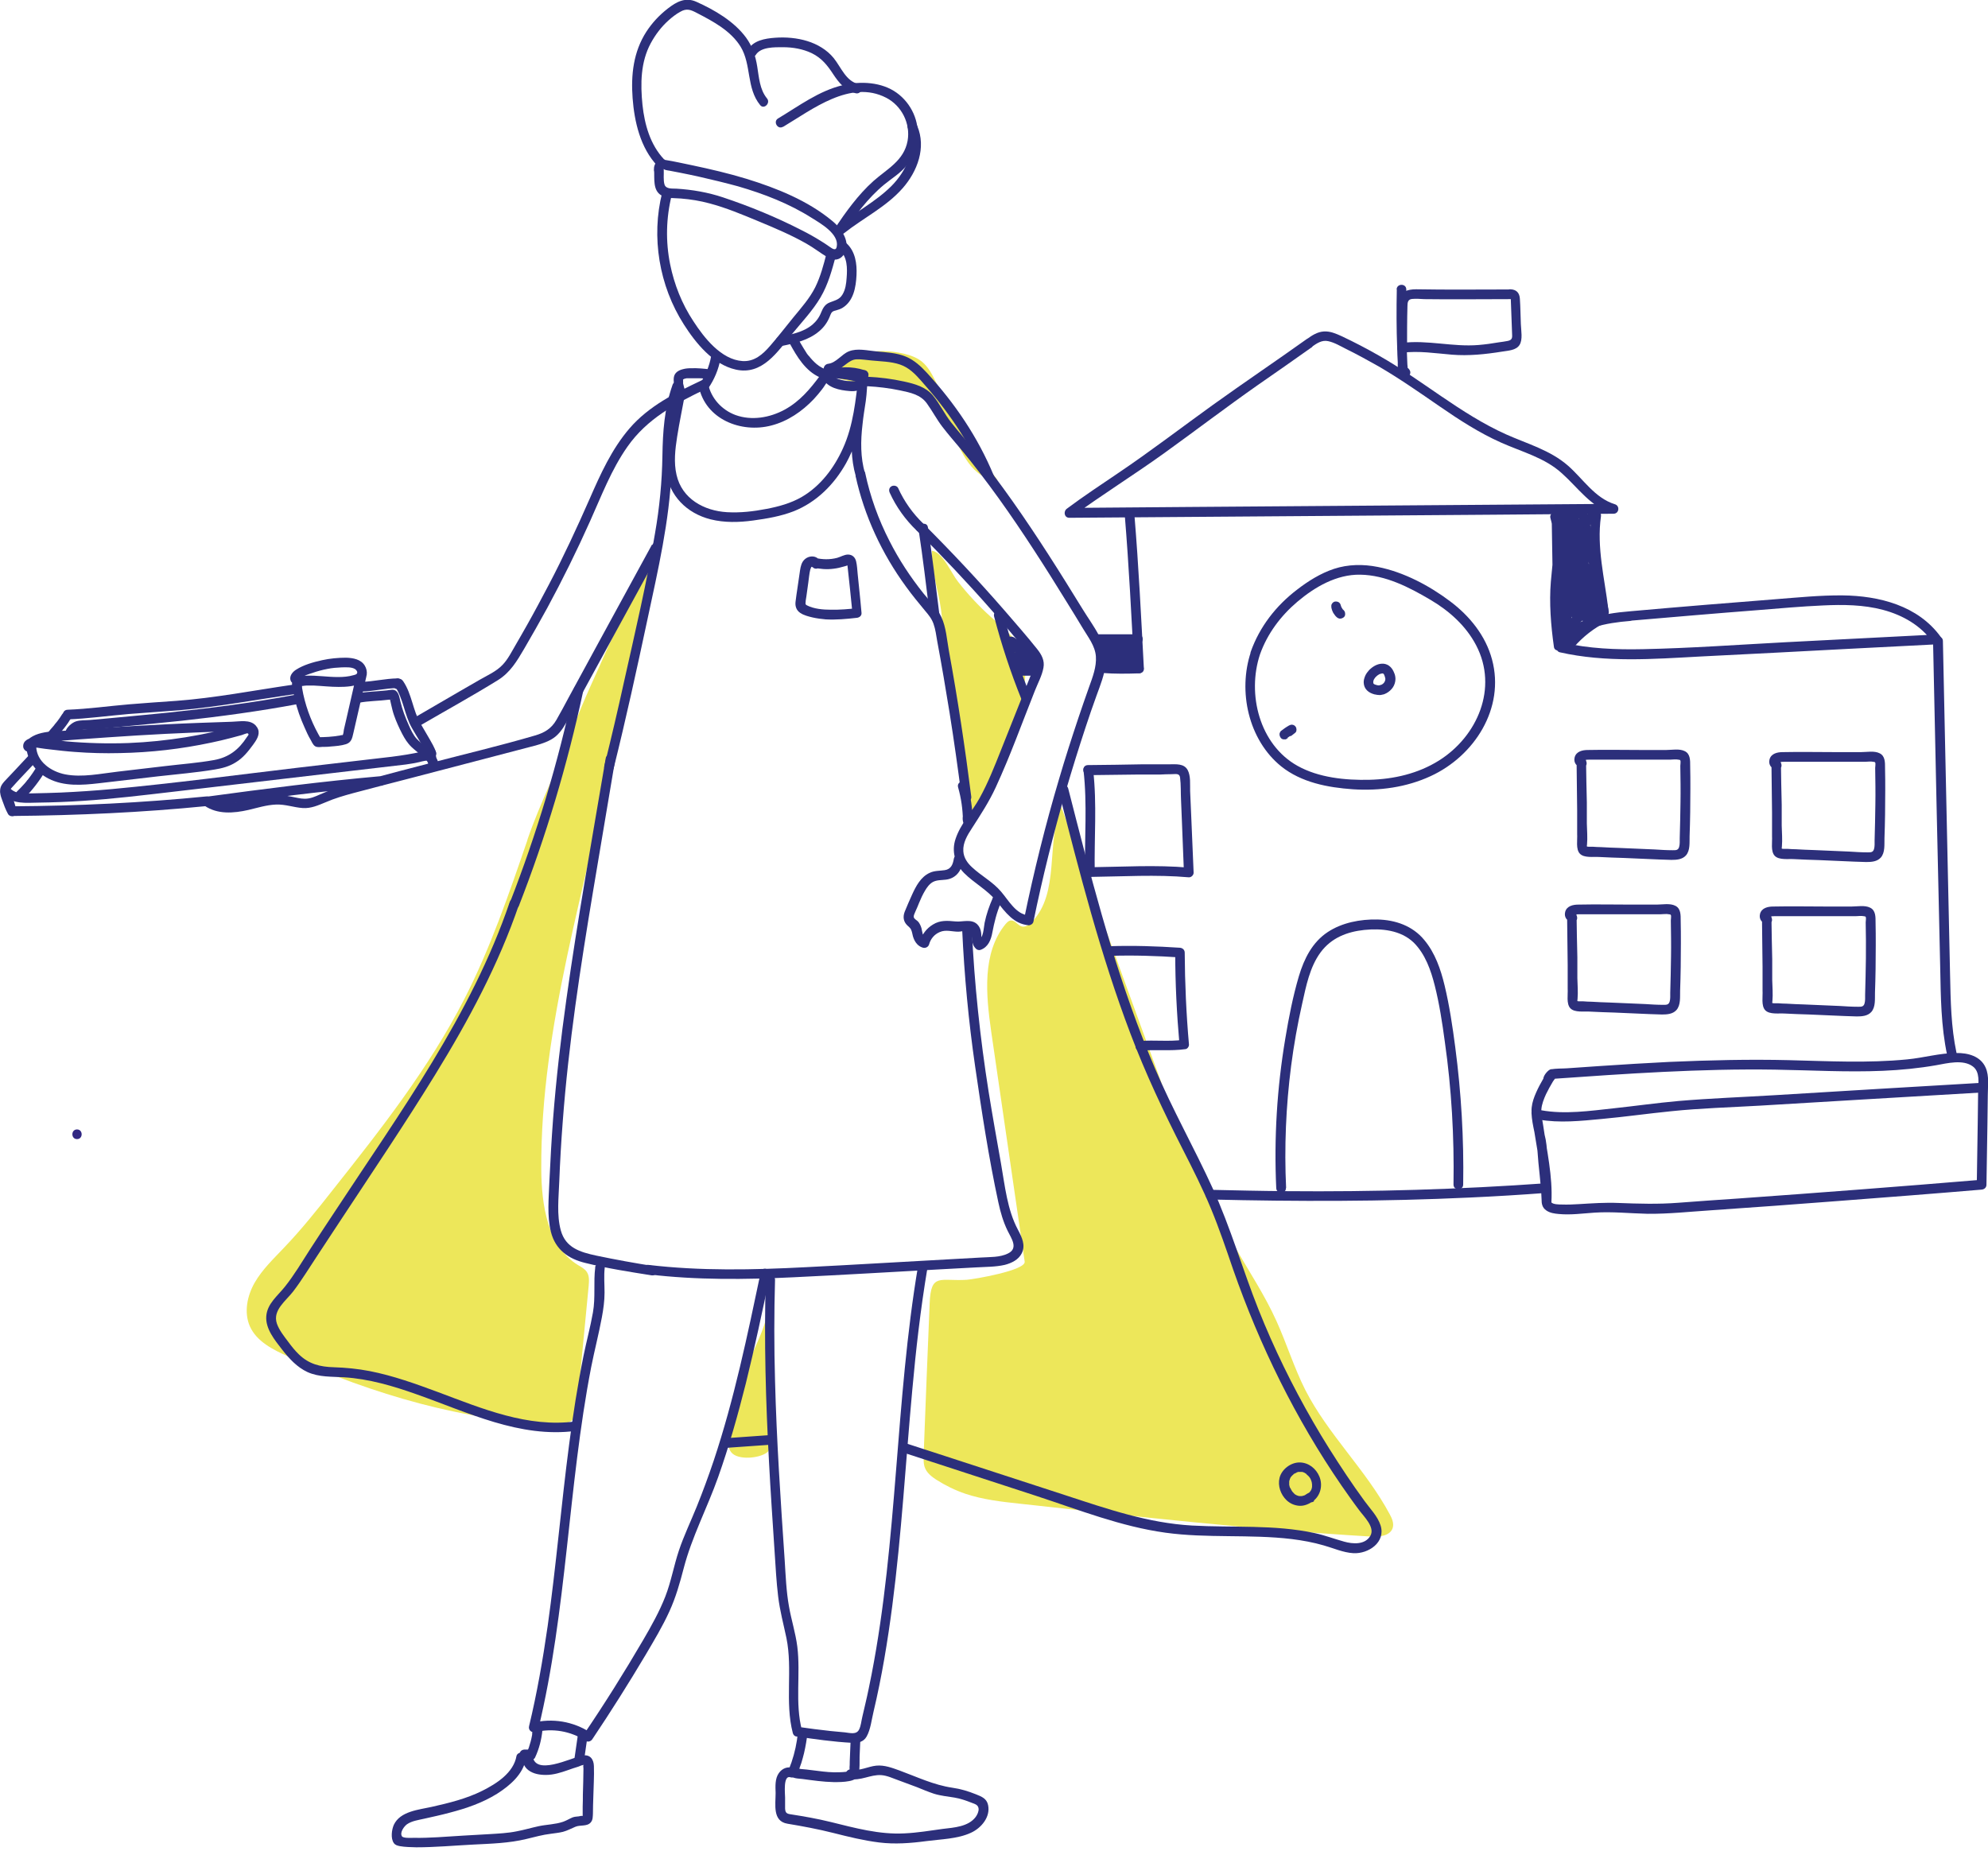 <svg width="180" height="168" viewBox="0 0 180 168" fill="none" xmlns="http://www.w3.org/2000/svg">
<g clip-path="url(#clip0_647_317)">
<path d="M74.677 33.379C76.745 31.959 79.408 31.451 81.844 32.029C82.422 32.17 83 32.362 83.473 32.748C84.051 33.221 84.384 33.887 84.717 34.553C86.329 37.689 88.221 40.703 90.341 43.506C89.273 43.506 88.309 42.77 87.678 41.894C87.047 41.018 86.644 40.002 86.136 39.056C85.523 37.934 84.752 36.901 83.841 36.007C83.42 35.586 82.947 35.201 82.387 35.008C81.756 34.78 81.073 34.833 80.407 34.833C78.287 34.85 76.166 34.483 74.186 33.729C74.414 33.606 74.66 33.484 74.887 33.361" fill="#EDE75A"/>
<path d="M47.764 76.044C46.082 80.95 44.4 85.874 42.034 90.482C38.845 96.702 34.5 102.239 30.155 107.723C28.735 109.528 27.299 111.333 25.704 112.997C24.758 113.996 23.742 114.96 23.058 116.151C22.375 117.342 22.077 118.849 22.62 120.093C23.233 121.478 24.723 122.231 26.125 122.844C33.817 126.243 42.034 128.749 50.445 128.924C50.953 128.924 51.514 128.924 51.864 128.539C52.144 128.241 52.197 127.785 52.249 127.382C52.6 123.738 52.95 120.076 53.301 116.431C53.336 115.993 53.371 115.52 53.126 115.17C52.933 114.889 52.635 114.732 52.337 114.557C49.569 112.857 49.025 109.107 49.008 105.866C48.938 92.847 53.126 80.267 55.596 67.493C56.349 63.603 58.487 56.174 58.978 52.249L58.68 51.601C58.259 52.512 55.596 57.366 55.175 58.312C54.019 60.975 52.828 63.376 51.811 66.144C50.567 69.491 48.903 72.68 47.746 76.061L47.764 76.044Z" fill="#EDE75A"/>
<path d="M69.316 119.217C69.719 120.111 69.508 121.127 69.438 122.108C69.263 125.052 70.594 128.048 69.806 130.887C69.736 131.114 69.648 131.36 69.456 131.517C68.772 132.061 66.81 132.253 66.214 131.517C65.548 130.729 66.302 128.819 66.495 127.978C66.845 126.471 67.248 124.999 67.721 123.528C67.931 122.879 69.543 119.69 69.316 119.2V119.217Z" fill="#EDE75A"/>
<path d="M83.63 131.728C83.63 132.148 83.596 132.586 83.771 132.972C83.963 133.41 84.367 133.725 84.769 133.988C85.593 134.514 86.487 134.952 87.415 135.267C88.992 135.793 90.657 135.986 92.304 136.161C102.887 137.335 113.487 138.509 124.106 139.139C124.877 139.192 125.875 139.087 126.103 138.351C126.226 137.93 126.033 137.492 125.823 137.107C123.685 133.112 120.251 129.906 118.183 125.858C117.167 123.843 116.501 121.67 115.573 119.62C114.521 117.29 113.102 115.152 111.84 112.945C110.228 110.141 108.827 107.232 107.565 104.254C106.426 101.555 105.427 98.787 104.429 96.036C103.78 94.249 103.132 92.462 102.484 90.692C100.346 84.805 98.209 78.9 96.071 73.013C94.704 76.412 95.983 80.845 93.425 83.491C93.18 83.736 92.847 83.981 92.514 83.894C92.146 83.788 91.918 83.333 91.55 83.35C91.34 83.35 91.182 83.526 91.042 83.683C88.905 86.294 89.272 90.079 89.746 93.408C90.762 100.346 91.761 107.303 92.777 114.241C92.9 115.047 88.099 115.853 87.538 115.888C85.137 116.046 84.279 115.222 84.174 118.026C83.981 122.599 83.806 127.172 83.63 131.745V131.728Z" fill="#EDE75A"/>
<path d="M87.643 74.327C88.467 72.767 91.533 69.929 91.883 66.372C92.129 63.884 93.495 61.186 92.462 58.908C91.883 57.646 90.727 56.77 89.693 55.842C88.607 54.86 87.608 53.791 86.714 52.635C86.119 51.882 85.383 50.042 84.384 49.867C84.261 51.479 84.997 53.564 85.208 55.246C85.453 57.208 85.628 59.188 85.803 61.168C85.978 63.148 86.171 65.005 86.452 66.898C86.697 68.527 87.783 72.732 87.643 74.309V74.327Z" fill="#EDE75A"/>
<path d="M52.109 128.714C47.782 129.292 43.664 127.558 39.687 126.068C37.654 125.315 35.621 124.579 33.484 124.158C32.398 123.948 31.311 123.843 30.225 123.808C28.981 123.773 27.982 123.528 27.071 122.652C26.703 122.301 26.387 121.898 26.09 121.495C25.722 121.005 25.284 120.461 25.073 119.866C24.653 118.639 25.897 117.798 26.563 116.922C27.334 115.906 28 114.802 28.7 113.751C29.401 112.699 30.155 111.525 30.891 110.421C33.764 106.059 36.69 101.731 39.424 97.28C42.42 92.409 45.136 87.345 46.993 81.914C47.168 81.371 46.327 81.143 46.152 81.686C42.683 91.901 36.182 100.785 30.312 109.721C29.559 110.859 28.805 111.998 28.07 113.137C27.334 114.276 26.633 115.468 25.792 116.519C25.143 117.342 24.197 118.043 24.11 119.182C24.022 120.321 24.881 121.355 25.547 122.214C26.177 123.02 26.896 123.808 27.842 124.246C28.893 124.719 30.032 124.649 31.153 124.719C33.414 124.859 35.604 125.508 37.724 126.261C42.35 127.891 47.063 130.238 52.127 129.573C52.67 129.503 52.688 128.626 52.127 128.697L52.109 128.714Z" fill="#2C2F7B"/>
<path d="M109.563 108.617C117.395 108.809 125.245 108.809 133.077 108.441C135.39 108.336 137.685 108.196 139.998 108.021C140.559 107.986 140.559 107.11 139.998 107.145C132.183 107.706 124.334 107.933 116.501 107.863C114.189 107.846 111.876 107.793 109.58 107.741C109.02 107.741 109.02 108.599 109.58 108.617H109.563Z" fill="#2C2F7B"/>
<path d="M100.504 86.557C102.624 86.487 104.727 86.557 106.847 86.697L106.409 86.259C106.409 89.045 106.549 91.813 106.794 94.582L107.11 94.161C105.831 94.337 104.534 94.161 103.238 94.266C102.677 94.319 102.677 95.195 103.238 95.142C104.604 95.02 105.971 95.195 107.338 95.002C107.513 94.985 107.671 94.757 107.653 94.582C107.408 91.813 107.285 89.045 107.268 86.259C107.268 86.014 107.075 85.838 106.83 85.821C104.709 85.681 102.607 85.611 100.487 85.681C99.926 85.698 99.926 86.574 100.487 86.557H100.504Z" fill="#2C2F7B"/>
<path d="M48.219 156.679C48.219 156.766 48.202 156.871 48.184 156.959C48.184 156.871 48.184 157.012 48.184 157.029C48.184 157.082 48.184 157.117 48.167 157.169C48.132 157.345 48.097 157.537 48.044 157.713C47.992 157.888 47.939 158.063 47.887 158.238C47.852 158.326 47.816 158.413 47.782 158.501C47.729 158.624 47.816 158.431 47.764 158.554C47.746 158.606 47.711 158.659 47.694 158.711C47.606 158.922 47.624 159.202 47.852 159.307C48.044 159.412 48.342 159.377 48.447 159.149C48.815 158.361 49.026 157.537 49.113 156.679C49.131 156.451 48.903 156.223 48.675 156.241C48.412 156.241 48.255 156.433 48.237 156.679H48.219Z" fill="#2C2F7B"/>
<path d="M52.32 157.117C52.215 157.8 52.127 158.501 52.022 159.184C52.022 159.307 52.004 159.412 52.074 159.517C52.127 159.605 52.232 159.692 52.337 159.71C52.547 159.762 52.845 159.64 52.88 159.412C52.985 158.729 53.073 158.028 53.178 157.344C53.178 157.222 53.196 157.117 53.126 157.011C53.073 156.924 52.968 156.836 52.863 156.819C52.653 156.766 52.355 156.889 52.32 157.117Z" fill="#2C2F7B"/>
<path d="M47.361 159.342H47.694C47.554 159.184 47.396 159.027 47.256 158.886C47.273 159.43 47.379 159.938 47.834 160.288C48.29 160.639 48.885 160.726 49.428 160.726C50.112 160.726 50.778 160.516 51.426 160.288C51.741 160.183 52.057 160.06 52.372 159.973C52.46 159.938 52.793 159.78 52.898 159.833C52.758 159.763 52.828 160.095 52.828 160.148C52.828 160.936 52.793 161.725 52.775 162.513C52.775 162.864 52.775 163.232 52.758 163.582C52.758 163.757 52.758 163.933 52.758 164.125V164.441C52.758 164.441 52.635 164.423 52.582 164.441C52.337 164.511 52.109 164.476 51.864 164.563C51.566 164.686 51.286 164.861 50.988 164.966C50.27 165.212 49.499 165.212 48.763 165.369C48.114 165.51 47.466 165.702 46.818 165.825C45.977 166 45.118 166.035 44.277 166.088C42.718 166.175 41.158 166.263 39.616 166.368C38.898 166.403 38.197 166.438 37.479 166.421C37.233 166.421 36.515 166.473 36.392 166.281C36.182 165.93 36.585 165.387 36.848 165.194C37.303 164.879 37.899 164.809 38.425 164.686C39.196 164.511 39.949 164.353 40.72 164.143C42.21 163.757 43.699 163.249 45.013 162.426C46.169 161.69 47.361 160.674 47.624 159.254L47.203 159.57L47.063 159.482C47.379 159.955 48.132 159.517 47.816 159.044C47.659 158.816 47.484 158.694 47.186 158.694C47.011 158.694 46.8 158.834 46.765 159.009C46.502 160.533 44.961 161.515 43.664 162.163C42.227 162.881 40.65 163.267 39.091 163.617C37.934 163.88 36.235 164.003 35.657 165.247C35.464 165.685 35.359 166.473 35.657 166.894C35.797 167.087 35.972 167.122 36.2 167.174C36.69 167.262 37.198 167.262 37.689 167.279C39.389 167.279 41.106 167.122 42.805 167.034C44.505 166.946 46.064 166.911 47.659 166.526C48.395 166.351 49.131 166.14 49.884 166.053C50.252 166 50.62 165.965 50.97 165.878C51.373 165.772 51.706 165.58 52.092 165.422C52.53 165.229 53.161 165.422 53.494 165.019C53.686 164.791 53.669 164.511 53.686 164.231C53.686 163.722 53.704 163.232 53.721 162.724C53.739 161.795 53.809 160.849 53.774 159.92C53.756 159.289 53.406 158.834 52.723 158.974C51.706 159.167 48.29 160.936 48.219 158.869C48.219 158.641 48.027 158.413 47.782 158.431H47.449C46.888 158.483 46.888 159.36 47.449 159.324L47.361 159.342Z" fill="#2C2F7B"/>
<path d="M72.242 156.906C72.154 157.818 71.962 158.711 71.664 159.587C71.541 159.938 71.313 160.341 71.523 160.709C71.734 161.077 72.277 161.042 72.662 161.094C73.591 161.217 74.537 161.357 75.483 161.375C75.956 161.375 76.412 161.375 76.868 161.287C77.288 161.217 77.638 161.059 77.744 160.621C77.866 160.13 77.814 159.57 77.831 159.062C77.849 158.518 77.884 157.958 77.901 157.415C77.919 156.871 77.043 156.854 77.025 157.415C76.99 158.115 76.973 158.816 76.938 159.517C76.938 159.692 76.938 159.885 76.92 160.06C76.92 160.148 76.955 160.341 76.885 160.428C76.938 160.358 76.885 160.428 76.832 160.411C76.762 160.411 76.657 160.446 76.57 160.446C76.394 160.463 76.219 160.481 76.044 160.481C75.361 160.516 74.695 160.446 74.029 160.358C73.696 160.323 73.363 160.271 73.03 160.236C72.732 160.201 72.364 160.201 72.084 160.095L72.277 160.201C72.277 160.201 72.259 160.411 72.329 160.288C72.364 160.236 72.382 160.148 72.4 160.078C72.452 159.938 72.505 159.78 72.557 159.64C72.645 159.342 72.732 159.044 72.802 158.746C72.943 158.133 73.048 157.52 73.118 156.889C73.135 156.661 72.908 156.451 72.68 156.451C72.417 156.451 72.259 156.661 72.242 156.889V156.906Z" fill="#2C2F7B"/>
<path d="M71.804 160.095C71.313 159.938 70.822 160.13 70.525 160.551C70.157 161.059 70.209 161.76 70.227 162.356C70.227 163.407 69.929 164.914 71.296 165.142C72.662 165.369 74.081 165.632 75.466 165.983C76.85 166.333 78.199 166.666 79.601 166.841C81.002 167.016 82.439 166.911 83.876 166.718C85.19 166.543 86.697 166.526 87.906 165.965C88.835 165.545 89.693 164.546 89.466 163.459C89.343 162.864 88.887 162.689 88.362 162.478C87.661 162.198 86.977 161.988 86.224 161.883C84.542 161.637 83.017 160.901 81.441 160.323C80.757 160.078 80.074 159.815 79.338 159.885C78.602 159.955 77.849 160.393 77.113 160.235C76.57 160.113 76.324 160.954 76.885 161.077C77.919 161.304 78.795 160.674 79.793 160.744C80.319 160.779 80.827 161.024 81.318 161.199C81.879 161.409 82.457 161.62 83.017 161.83C83.526 162.04 84.034 162.25 84.559 162.426C85.173 162.618 85.786 162.671 86.417 162.776C86.942 162.864 87.451 163.039 87.941 163.232C88.239 163.354 88.572 163.407 88.607 163.792C88.624 164.038 88.484 164.336 88.344 164.528C87.678 165.422 86.364 165.492 85.348 165.615C84.209 165.772 83.052 165.965 81.896 166.018C79.618 166.14 77.41 165.527 75.203 164.984C73.994 164.686 72.785 164.476 71.541 164.283C71.19 164.23 71.103 164.108 71.085 163.757C71.085 163.424 71.085 163.109 71.085 162.776C71.085 162.443 70.892 160.726 71.558 160.936C72.102 161.112 72.329 160.253 71.786 160.095H71.804Z" fill="#2C2F7B"/>
<path d="M0.07 71.891C0.245 72.137 0.333 72.434 0.403 72.715C0.491 73.048 0.578 73.363 0.718 73.678L1.472 73.24C1.314 72.943 1.191 72.627 1.069 72.312C1.016 72.154 0.964 71.996 0.911 71.839C0.858 71.646 0.858 71.541 0.999 71.401C1.7 70.612 2.435 69.859 3.154 69.088C3.539 68.667 2.926 68.054 2.541 68.475C2.12 68.913 1.717 69.368 1.297 69.806C1.086 70.016 0.894 70.244 0.683 70.455C0.491 70.665 0.28 70.858 0.14 71.103C-0.105 71.541 0.035 72.049 0.21 72.487C0.35 72.89 0.508 73.311 0.718 73.696C0.823 73.906 1.121 73.976 1.314 73.854C1.542 73.714 1.559 73.468 1.472 73.258C1.472 73.293 1.437 73.153 1.437 73.135C1.419 73.065 1.384 72.995 1.367 72.908C1.314 72.732 1.261 72.557 1.209 72.382C1.121 72.067 1.016 71.734 0.823 71.471C0.683 71.278 0.438 71.191 0.228 71.313C0.035 71.418 -0.07 71.716 0.07 71.909V71.891Z" fill="#2C2F7B"/>
<path d="M0.315 71.996C1.191 72.838 2.33 72.697 3.452 72.68C4.801 72.662 6.15 72.61 7.482 72.522C10.215 72.347 12.931 72.014 15.647 71.699C21.131 71.05 26.615 70.419 32.099 69.771C33.641 69.596 35.201 69.403 36.743 69.228C37.146 69.175 37.531 69.105 37.934 69.018C38.109 68.965 38.285 68.93 38.477 68.895C38.547 68.895 38.653 68.878 38.723 68.843C38.845 68.808 38.915 68.895 38.74 68.79L38.547 68.527C38.547 68.44 38.583 68.317 38.6 68.212V68.247C38.355 68.755 39.108 69.21 39.336 68.685C39.704 67.879 38.705 67.949 38.25 68.054C37.321 68.264 36.427 68.404 35.464 68.527C32.66 68.86 29.857 69.175 27.053 69.508C21.429 70.174 15.787 70.928 10.145 71.453C8.603 71.594 7.044 71.699 5.484 71.769C4.661 71.804 3.855 71.821 3.031 71.839C2.295 71.839 1.524 71.961 0.946 71.418C0.543 71.033 -0.088 71.646 0.333 72.031H0.315V71.996Z" fill="#2C2F7B"/>
<path d="M36.462 62.044C36.48 61.904 36.498 61.764 36.427 61.641C36.182 61.291 35.621 61.413 35.604 61.869C35.604 62.044 35.691 62.184 35.814 62.254C35.937 62.325 36.077 62.342 36.217 62.289L35.727 62.097C36.532 63.253 36.603 64.725 37.303 65.934C37.549 66.372 37.812 66.793 38.074 67.231C38.285 67.581 38.547 68.019 38.635 68.352C38.775 68.895 39.634 68.667 39.476 68.124C39.353 67.686 39.091 67.283 38.88 66.898C38.618 66.442 38.355 66.004 38.092 65.549C37.373 64.34 37.303 62.85 36.498 61.676C36.392 61.519 36.2 61.413 36.007 61.483H35.954C36.059 61.519 36.182 61.536 36.287 61.554H36.27C36.34 61.676 36.41 61.799 36.48 61.922C36.2 61.974 35.937 62.062 35.656 62.132C35.656 62.027 35.621 61.904 35.604 61.799V61.851C35.569 62.079 35.656 62.325 35.902 62.395C36.112 62.447 36.41 62.325 36.445 62.097L36.462 62.044Z" fill="#2C2F7B"/>
<path d="M32.765 62.622C33.852 62.587 34.903 62.325 35.972 62.307C36.217 62.307 36.41 62.114 36.41 61.869C36.41 61.624 36.217 61.431 35.972 61.431C34.886 61.448 33.834 61.711 32.765 61.746C32.52 61.746 32.327 61.939 32.327 62.184C32.327 62.43 32.52 62.622 32.765 62.622Z" fill="#2C2F7B"/>
<path d="M6.763 66.512C6.886 65.951 8.165 66.074 8.55 66.039C9.391 65.951 10.25 65.881 11.091 65.794C12.878 65.618 14.665 65.461 16.435 65.268C19.957 64.883 23.461 64.409 26.931 63.761C27.491 63.656 27.246 62.815 26.703 62.92C22.883 63.639 19.046 64.129 15.191 64.532C13.299 64.725 11.406 64.9 9.514 65.075C9.058 65.11 8.585 65.163 8.13 65.198C7.744 65.233 7.271 65.198 6.886 65.321C6.5 65.443 6.01 65.881 5.922 66.267C5.799 66.81 6.658 67.055 6.763 66.495V66.512Z" fill="#2C2F7B"/>
<path d="M4.994 66.915C4.994 66.915 5.029 66.863 5.046 66.845C4.976 66.933 5.099 66.775 5.046 66.845C5.099 66.793 5.134 66.74 5.186 66.687C5.309 66.547 5.414 66.407 5.537 66.267C5.835 65.916 6.133 65.531 6.36 65.145C6.483 64.953 6.413 64.655 6.203 64.55C5.992 64.445 5.73 64.497 5.607 64.707C5.484 64.9 5.362 65.093 5.221 65.268C5.204 65.286 5.186 65.321 5.169 65.338C5.099 65.426 5.221 65.268 5.169 65.338C5.134 65.373 5.116 65.408 5.081 65.443C5.011 65.531 4.941 65.601 4.889 65.689C4.678 65.934 4.451 66.179 4.258 66.46C4.135 66.652 4.223 66.95 4.415 67.055C4.643 67.178 4.871 67.108 5.011 66.898L4.994 66.915Z" fill="#2C2F7B"/>
<path d="M60.099 15.402C60.099 15.261 59.994 15.279 60.239 15.384C60.344 15.419 60.502 15.437 60.607 15.454C60.905 15.507 61.221 15.577 61.519 15.629C62.132 15.752 62.745 15.875 63.358 16.015C64.515 16.278 65.671 16.558 66.828 16.873C69.175 17.557 71.453 18.433 73.521 19.747C74.309 20.238 75.974 21.184 75.764 22.323C75.694 22.761 75.361 22.515 75.133 22.358C74.87 22.165 74.59 21.99 74.309 21.814C73.749 21.464 73.188 21.149 72.592 20.851C70.314 19.677 67.879 18.678 65.461 17.872C64.094 17.416 62.675 17.171 61.238 17.084C60.87 17.066 60.309 17.136 60.169 16.716C60.047 16.313 60.117 15.805 60.099 15.384C60.064 14.823 59.188 14.823 59.223 15.384C59.276 16.155 59.083 17.241 59.889 17.697C60.397 17.995 61.08 17.925 61.659 17.977C62.535 18.047 63.393 18.188 64.234 18.415C65.759 18.818 67.213 19.431 68.65 20.027C70.087 20.623 71.629 21.271 73.013 22.06C73.696 22.445 74.309 22.936 74.993 23.339C75.483 23.619 76.009 23.567 76.359 23.111C77.148 22.042 76.202 20.693 75.361 20.01C73.153 18.17 70.314 17.031 67.581 16.19C65.969 15.699 64.322 15.314 62.657 14.963C61.869 14.806 61.063 14.613 60.274 14.49C59.609 14.385 59.188 14.718 59.206 15.402C59.223 15.962 60.099 15.962 60.082 15.402H60.099Z" fill="#2C2F7B"/>
<path d="M60.134 14.438C58.873 13.106 58.365 11.284 58.172 9.497C57.979 7.587 57.997 5.624 58.925 3.907C59.346 3.136 59.871 2.435 60.537 1.84C60.853 1.559 61.203 1.279 61.589 1.069C62.184 0.718 62.57 0.894 63.13 1.191C64.585 1.945 66.162 2.786 67.055 4.223C68.054 5.87 67.564 7.972 68.825 9.514C69.175 9.952 69.806 9.321 69.438 8.901C68.79 8.112 68.72 7.009 68.562 6.027C68.405 5.046 68.124 4.188 67.546 3.399C66.46 1.927 64.69 0.894 63.043 0.158C62.062 -0.28 61.256 0.158 60.467 0.771C59.679 1.384 59.048 2.067 58.522 2.873C57.348 4.696 57.121 6.781 57.278 8.883C57.436 10.986 57.962 13.386 59.539 15.034C59.924 15.437 60.555 14.823 60.152 14.42L60.134 14.438Z" fill="#2C2F7B"/>
<path d="M68.439 4.959C68.895 4.24 70.139 4.275 70.892 4.275C71.786 4.275 72.697 4.433 73.503 4.818C74.397 5.256 74.922 5.922 75.448 6.728C75.956 7.499 76.552 8.218 77.481 8.445C78.024 8.568 78.269 7.727 77.709 7.604C76.587 7.342 76.149 6.08 75.483 5.256C74.87 4.503 73.994 3.995 73.083 3.715C72.172 3.434 71.155 3.347 70.192 3.417C69.228 3.487 68.229 3.662 67.686 4.521C67.388 4.994 68.142 5.432 68.439 4.959Z" fill="#2C2F7B"/>
<path d="M70.892 11.494C73.538 9.917 76.99 7.184 80.231 8.848C81.633 9.567 82.457 11.179 82.176 12.756C81.843 14.56 80.319 15.296 79.075 16.4C77.691 17.644 76.587 19.186 75.553 20.728C75.238 21.201 75.991 21.639 76.307 21.166C77.393 19.554 78.549 17.96 80.056 16.716C80.757 16.137 81.546 15.682 82.106 14.963C82.632 14.298 82.965 13.509 83.07 12.668C83.28 11.021 82.527 9.356 81.178 8.393C79.829 7.429 77.936 7.324 76.324 7.709C74.151 8.218 72.329 9.602 70.454 10.723C69.964 11.004 70.419 11.774 70.892 11.477V11.494Z" fill="#2C2F7B"/>
<path d="M76.43 21.114C78.182 19.729 80.249 18.731 81.739 17.031C83.07 15.507 83.876 13.369 83.053 11.407C82.842 10.899 81.984 11.126 82.212 11.634C83 13.527 82.054 15.489 80.705 16.856C79.251 18.293 77.411 19.239 75.816 20.5C75.378 20.851 75.991 21.464 76.43 21.114Z" fill="#2C2F7B"/>
<path d="M59.959 17.434C58.943 21.464 59.679 25.88 61.921 29.384C62.99 31.066 64.567 33.011 66.617 33.466C69.018 34.01 70.402 31.854 71.716 30.242C72.592 29.174 73.591 28.122 74.292 26.931C74.993 25.739 75.326 24.46 75.676 23.181C75.816 22.638 74.975 22.41 74.835 22.953C74.572 23.987 74.292 25.038 73.819 26.002C73.311 27.018 72.557 27.859 71.839 28.735C71.12 29.612 70.454 30.488 69.719 31.329C69.07 32.082 68.299 32.766 67.231 32.695C65.303 32.573 63.744 30.575 62.78 29.086C61.746 27.526 61.045 25.757 60.677 23.935C60.257 21.867 60.309 19.712 60.818 17.679C60.958 17.136 60.117 16.891 59.977 17.451L59.959 17.434Z" fill="#2C2F7B"/>
<path d="M70.787 31.329C71.996 31.083 73.223 30.803 74.169 29.997C74.59 29.647 74.905 29.209 75.115 28.7C75.221 28.455 75.255 28.245 75.518 28.157C75.781 28.07 76.009 28.035 76.254 27.894C77.288 27.281 77.498 26.002 77.551 24.916C77.603 23.882 77.446 22.761 76.64 22.025C76.219 21.639 75.606 22.27 76.026 22.638C76.727 23.269 76.727 24.285 76.657 25.161C76.622 25.687 76.552 26.23 76.272 26.685C75.991 27.141 75.606 27.194 75.133 27.386C74.712 27.544 74.52 27.877 74.362 28.262C74.187 28.718 73.924 29.086 73.556 29.401C72.715 30.102 71.594 30.295 70.56 30.505C69.999 30.61 70.244 31.469 70.787 31.346V31.329Z" fill="#2C2F7B"/>
<path d="M71.506 31.101C72.154 32.292 72.925 33.589 74.222 34.167C74.432 34.255 74.695 34.237 74.817 34.01C74.922 33.817 74.87 33.501 74.66 33.414C74.519 33.344 74.362 33.274 74.239 33.186C74.169 33.151 74.099 33.098 74.046 33.046C74.029 33.046 73.976 32.993 74.011 33.028C73.976 32.993 73.941 32.976 73.906 32.941C73.661 32.73 73.451 32.503 73.258 32.257C73.24 32.222 73.258 32.275 73.223 32.222C73.188 32.187 73.17 32.152 73.135 32.117C73.083 32.065 73.048 31.994 73.013 31.942C72.925 31.802 72.838 31.662 72.75 31.521C72.575 31.241 72.417 30.961 72.259 30.663C72.137 30.453 71.856 30.383 71.663 30.505C71.471 30.628 71.383 30.891 71.506 31.101Z" fill="#2C2F7B"/>
<path d="M64.112 35.184C64.672 34.377 65.075 33.431 65.233 32.468C65.268 32.24 65.18 31.977 64.935 31.924C64.725 31.872 64.445 31.994 64.392 32.222C64.322 32.678 64.182 33.133 64.006 33.572C63.989 33.624 63.989 33.624 64.006 33.589C64.006 33.624 63.989 33.642 63.971 33.677C63.954 33.729 63.919 33.782 63.901 33.834C63.849 33.922 63.814 34.027 63.761 34.115C63.639 34.325 63.516 34.535 63.376 34.728C63.236 34.921 63.341 35.218 63.533 35.324C63.761 35.446 63.989 35.359 64.129 35.166L64.112 35.184Z" fill="#2C2F7B"/>
<path d="M38.057 65.689C40.405 64.322 42.788 63.008 45.083 61.589C46.205 60.888 46.8 59.871 47.449 58.768C48.167 57.541 48.868 56.297 49.551 55.053C50.935 52.495 52.232 49.867 53.423 47.203C54.457 44.908 55.351 42.525 56.805 40.458C58.575 37.917 61.203 36.515 63.919 35.218C64.427 34.973 63.989 34.22 63.481 34.465C61.115 35.587 58.733 36.778 56.998 38.793C55.386 40.668 54.37 42.928 53.389 45.171C52.232 47.799 51.023 50.41 49.691 52.95C49.043 54.177 48.395 55.404 47.712 56.612C47.361 57.226 47.028 57.822 46.678 58.417C46.327 59.013 45.994 59.696 45.504 60.204C44.943 60.8 44.137 61.151 43.436 61.554L41.614 62.605L37.636 64.918C37.146 65.198 37.584 65.951 38.075 65.671L38.057 65.689Z" fill="#2C2F7B"/>
<path d="M61.255 36.515C61.361 36.2 61.553 35.972 61.834 35.814L61.185 35.324C60.94 36.655 60.66 37.987 60.45 39.319C60.274 40.422 60.152 41.544 60.292 42.665C60.59 44.891 62.184 46.485 64.339 47.028C65.601 47.343 66.915 47.308 68.194 47.133C69.473 46.958 70.7 46.748 71.874 46.292C73.941 45.469 75.536 43.857 76.605 41.947C77.971 39.476 78.287 36.725 78.602 33.957C78.654 33.466 77.814 33.344 77.743 33.834C77.638 34.588 77.603 35.341 77.533 36.095C77.463 36.848 77.305 37.654 77.218 38.443C77.043 40.002 77.043 41.579 77.481 43.103C77.638 43.646 78.479 43.419 78.322 42.876C77.901 41.421 77.919 39.932 78.094 38.443C78.164 37.724 78.287 37.023 78.392 36.305C78.497 35.587 78.497 34.816 78.602 34.08L77.743 33.957C77.481 36.217 77.27 38.513 76.324 40.598C75.518 42.385 74.292 44.014 72.575 45.013C71.593 45.574 70.507 45.872 69.403 46.082C68.229 46.31 67.038 46.45 65.829 46.38C63.744 46.257 61.746 45.171 61.255 42.998C60.993 41.877 61.133 40.685 61.308 39.564C61.518 38.232 61.799 36.901 62.044 35.569C62.114 35.218 61.746 34.868 61.396 35.078C60.905 35.376 60.59 35.779 60.414 36.305C60.239 36.831 61.08 37.076 61.255 36.533V36.515Z" fill="#2C2F7B"/>
<path d="M61.921 35.359L61.729 34.868C61.571 34.465 61.028 34.43 60.888 34.868C60.152 36.971 60.012 39.091 59.977 41.281C59.941 43.629 59.714 45.959 59.311 48.272C58.557 52.775 57.506 57.243 56.507 61.711C55.947 64.269 55.351 66.81 54.72 69.351C54.58 69.894 55.421 70.139 55.561 69.578C56.682 65.093 57.664 60.572 58.627 56.069C59.591 51.566 60.607 47.203 60.8 42.683C60.853 41.404 60.818 40.142 60.923 38.863C61.028 37.584 61.308 36.322 61.729 35.113H60.888L61.08 35.604C61.291 36.112 62.132 35.902 61.921 35.376V35.359Z" fill="#2C2F7B"/>
<path d="M59.03 49.323L54.002 58.54L51.496 63.148C51.128 63.831 50.76 64.532 50.374 65.198C49.919 65.987 49.288 66.355 48.447 66.6C45.223 67.546 41.929 68.317 38.67 69.175C36.988 69.614 35.288 70.052 33.606 70.507C32.029 70.928 30.452 71.278 28.963 71.944C28.525 72.137 28.105 72.329 27.596 72.329C27.176 72.329 26.773 72.207 26.37 72.137C25.494 71.961 24.67 71.996 23.794 72.154C22.235 72.469 20.43 73.223 18.958 72.207L18.853 73.013C24.075 72.294 29.296 71.629 34.535 71.155C35.096 71.103 35.096 70.227 34.535 70.279C29.208 70.752 23.917 71.436 18.625 72.154C18.222 72.207 18.24 72.767 18.52 72.96C19.694 73.766 21.166 73.644 22.48 73.346C23.304 73.153 24.127 72.89 24.986 72.855C25.844 72.82 26.598 73.118 27.404 73.17C28.157 73.223 28.805 72.925 29.489 72.645C30.295 72.294 31.136 72.049 31.977 71.821C33.729 71.348 35.481 70.91 37.216 70.454C40.773 69.526 44.312 68.597 47.869 67.669C48.552 67.493 49.271 67.318 49.901 66.968C50.532 66.617 50.935 66.039 51.286 65.408C52.162 63.814 53.02 62.219 53.896 60.625C55.876 57.015 57.839 53.388 59.819 49.779C60.082 49.288 59.328 48.833 59.065 49.341L59.03 49.323Z" fill="#2C2F7B"/>
<path d="M2.19 72.294C2.943 71.541 3.574 70.7 4.135 69.789C4.258 69.596 4.188 69.298 3.977 69.193C3.767 69.07 3.504 69.14 3.382 69.351C3.119 69.771 2.838 70.192 2.523 70.595C2.488 70.647 2.593 70.507 2.523 70.595C2.523 70.612 2.488 70.63 2.47 70.647C2.435 70.7 2.4 70.735 2.365 70.787C2.295 70.875 2.208 70.98 2.12 71.068C1.945 71.26 1.752 71.471 1.559 71.646C1.402 71.804 1.384 72.102 1.559 72.259C1.734 72.417 1.997 72.434 2.173 72.259L2.19 72.294Z" fill="#2C2F7B"/>
<path d="M18.678 72.119C12.878 72.697 7.026 72.978 1.191 73.013C0.631 73.013 0.631 73.889 1.191 73.889C7.026 73.836 12.878 73.573 18.678 72.995C19.239 72.943 19.239 72.067 18.678 72.119Z" fill="#2C2F7B"/>
<path d="M39.318 68.667C39.318 68.667 39.389 68.51 39.441 68.44L38.635 68.107C38.547 68.58 38.758 68.948 38.81 69.403C38.863 69.964 39.616 69.964 39.686 69.403C39.774 68.667 39.108 68.089 38.6 67.651C38.302 67.406 37.987 67.178 37.724 66.898C37.409 66.547 37.198 66.092 37.006 65.654C36.69 64.953 36.427 64.252 36.252 63.516C36.182 63.218 36.13 62.85 35.919 62.622C35.674 62.359 35.341 62.482 35.026 62.517C34.097 62.622 33.168 62.622 32.257 62.798C31.697 62.903 31.942 63.744 32.485 63.639C33.379 63.463 34.307 63.481 35.218 63.358C35.288 63.358 35.481 63.358 35.551 63.306C35.253 63.498 35.236 62.99 35.306 63.306C35.341 63.463 35.376 63.621 35.411 63.779C35.481 64.094 35.569 64.462 35.674 64.76C35.867 65.321 36.13 65.899 36.41 66.442C36.638 66.88 36.9 67.301 37.268 67.651C37.584 67.949 37.952 68.212 38.267 68.51C38.512 68.737 38.845 69.018 38.793 69.368H39.669C39.651 69.175 39.616 68.983 39.564 68.808C39.529 68.65 39.441 68.475 39.476 68.299C39.564 67.844 38.933 67.493 38.67 67.966C38.635 68.037 38.6 68.124 38.547 68.194C38.267 68.685 39.038 69.123 39.301 68.632L39.318 68.667Z" fill="#2C2F7B"/>
<path d="M2.383 67.546C2.418 68.843 3.259 69.929 4.398 70.507C5.8 71.225 7.429 71.103 8.936 70.928C10.741 70.717 12.528 70.507 14.333 70.297C16.032 70.104 17.749 69.964 19.431 69.684C20.097 69.578 20.763 69.403 21.341 69.035C21.989 68.65 22.463 68.054 22.901 67.458C23.181 67.073 23.549 66.565 23.374 66.057C23.128 65.373 22.392 65.496 21.832 65.654C18.503 66.582 15.104 67.143 11.652 67.283C9.742 67.353 7.832 67.301 5.922 67.125C5.011 67.038 4.082 66.81 3.171 66.793C2.681 66.793 2.05 67.038 2.102 67.633C2.155 68.037 2.681 68.264 2.926 67.861C3.259 67.301 4.012 67.213 4.608 67.16C5.467 67.073 6.325 67.02 7.201 66.95C8.918 66.828 10.653 66.705 12.37 66.6C14.087 66.495 15.822 66.407 17.557 66.337C18.38 66.302 19.204 66.267 20.045 66.249C20.483 66.249 20.903 66.214 21.341 66.214C21.622 66.214 22.322 66.074 22.533 66.302C22.918 66.722 23.531 66.092 23.146 65.689C22.62 65.128 21.692 65.338 21.008 65.356C19.992 65.391 18.993 65.426 17.977 65.461C16.032 65.531 14.087 65.636 12.142 65.741C10.197 65.846 8.253 65.987 6.325 66.144C4.994 66.249 2.961 66.074 2.173 67.423L2.996 67.651L2.943 67.721C2.943 67.721 3.101 67.686 3.189 67.686C3.311 67.686 3.469 67.721 3.592 67.739C3.907 67.791 4.205 67.826 4.52 67.861C5.274 67.949 6.01 68.037 6.763 68.089C8.13 68.194 9.497 68.229 10.863 68.194C13.632 68.142 16.4 67.826 19.116 67.248C19.712 67.125 20.307 66.985 20.903 66.828C21.236 66.74 21.569 66.652 21.884 66.565C21.954 66.547 22.358 66.372 22.428 66.407C22.585 66.512 22.463 66.582 22.358 66.74C21.622 67.879 20.728 68.58 19.379 68.825C17.924 69.088 16.435 69.193 14.981 69.368C13.527 69.543 12.09 69.701 10.653 69.876C9.111 70.052 7.447 70.419 5.905 70.122C4.643 69.876 3.311 68.983 3.276 67.581C3.276 67.02 2.383 67.02 2.4 67.581L2.383 67.546Z" fill="#2C2F7B"/>
<path d="M32.292 61.028L31.364 65.093L31.136 66.074C31.118 66.179 31.101 66.495 31.013 66.582C31.066 66.53 30.75 66.6 30.785 66.6C30.102 66.722 29.419 66.757 28.718 66.757L29.103 66.968C28.332 65.689 27.772 64.304 27.456 62.85C27.421 62.657 27.386 62.482 27.351 62.289C27.351 62.219 27.351 62.097 27.316 62.044V61.974C27.106 62.097 27.053 62.132 27.176 62.114C27.316 62.149 27.596 62.079 27.754 62.079C27.982 62.079 28.192 62.079 28.42 62.079C29.173 62.114 29.909 62.202 30.663 62.202C31.328 62.202 32.222 62.167 32.783 61.781C33.291 61.448 33.326 60.765 33.028 60.274C32.678 59.696 31.959 59.574 31.328 59.556C30.61 59.556 29.874 59.626 29.156 59.784C28.367 59.959 27.491 60.204 26.808 60.642C26.528 60.818 26.247 61.133 26.282 61.483C26.317 61.904 26.755 62.027 27.106 61.956C27.666 61.869 27.421 61.01 26.878 61.115H26.948C27.018 61.221 27.088 61.361 27.158 61.483C27.158 61.273 28.122 60.993 28.28 60.94C28.718 60.782 29.191 60.66 29.646 60.572C30.067 60.485 30.505 60.45 30.943 60.432C31.311 60.432 31.819 60.38 32.152 60.59C32.24 60.66 32.362 60.782 32.345 60.905C32.327 61.063 32.17 61.098 32.029 61.133C31.556 61.273 31.083 61.308 30.593 61.308C29.646 61.308 28.7 61.151 27.754 61.185C27.404 61.185 26.931 61.168 26.65 61.413C26.3 61.694 26.475 62.219 26.545 62.587C26.703 63.498 26.966 64.409 27.316 65.268C27.474 65.654 27.649 66.039 27.824 66.424C27.912 66.617 28.017 66.81 28.122 66.985C28.227 67.16 28.332 67.458 28.543 67.581C28.718 67.686 28.981 67.651 29.173 67.633C29.419 67.633 29.681 67.633 29.927 67.599C30.382 67.563 30.89 67.528 31.328 67.388C31.819 67.231 31.889 66.845 31.994 66.389L32.38 64.707L33.168 61.273C33.291 60.73 32.45 60.485 32.327 61.045L32.292 61.028Z" fill="#2C2F7B"/>
<path d="M77.463 43.086C78.252 46.713 79.846 50.13 82.036 53.126C82.579 53.879 83.158 54.58 83.753 55.298C84.069 55.666 84.367 56.034 84.524 56.49C84.7 56.98 84.77 57.541 84.857 58.049C85.26 60.204 85.628 62.377 85.979 64.55C86.382 67.073 86.732 69.596 87.065 72.137C87.135 72.697 88.011 72.697 87.941 72.137C87.38 67.704 86.715 63.288 85.909 58.89C85.733 57.909 85.663 56.805 85.243 55.894C84.875 55.088 84.174 54.44 83.631 53.756C82.439 52.267 81.388 50.673 80.529 48.973C79.531 47.028 78.795 44.978 78.339 42.84C78.217 42.297 77.376 42.525 77.498 43.068L77.463 43.086Z" fill="#2C2F7B"/>
<path d="M85.05 55.596C84.717 52.985 84.419 50.357 84.016 47.746C83.929 47.186 83.088 47.431 83.175 47.974C83.561 50.497 83.859 53.056 84.174 55.579C84.244 56.139 85.12 56.139 85.05 55.579V55.596Z" fill="#2C2F7B"/>
<path d="M63.27 34.991C63.866 37.969 67.108 39.248 69.841 38.53C71.331 38.145 72.627 37.251 73.678 36.147C73.941 35.867 74.186 35.569 74.432 35.254C74.642 34.991 74.817 34.64 75.045 34.412C75.325 34.132 75.939 34.29 76.307 34.325C76.797 34.377 77.27 34.483 77.743 34.588C78.287 34.728 78.532 33.869 77.971 33.747C77.235 33.571 76.482 33.449 75.711 33.396C75.063 33.361 74.624 33.501 74.239 34.027C73.346 35.236 72.399 36.357 71.05 37.093C69.701 37.829 68.054 38.109 66.6 37.584C65.356 37.128 64.374 36.059 64.112 34.745C64.006 34.185 63.148 34.43 63.27 34.973V34.991Z" fill="#2C2F7B"/>
<path d="M78.515 34.973C79.531 35.026 80.53 35.148 81.528 35.359C82.422 35.551 83.333 35.727 83.911 36.515C84.419 37.216 84.805 37.969 85.331 38.653C85.856 39.336 86.434 40.002 86.995 40.668C89.395 43.559 91.568 46.66 93.618 49.814C94.635 51.373 95.633 52.968 96.614 54.562C97.105 55.351 97.578 56.122 98.051 56.91C98.524 57.699 99.155 58.487 99.225 59.434C99.295 60.38 98.927 61.326 98.612 62.202C98.279 63.13 97.964 64.059 97.648 64.988C97.035 66.828 96.439 68.667 95.896 70.525C94.652 74.712 93.601 78.953 92.725 83.21L93.145 82.895C91.989 82.807 91.323 81.528 90.64 80.74C89.886 79.846 88.852 79.32 88.011 78.532C87.591 78.147 87.258 77.674 87.223 77.078C87.17 76.324 87.591 75.624 87.994 75.01C88.782 73.784 89.553 72.61 90.166 71.278C91.481 68.422 92.549 65.443 93.706 62.535C93.969 61.869 94.354 61.168 94.477 60.467C94.599 59.819 94.319 59.293 93.916 58.785C92.952 57.576 91.936 56.42 90.937 55.263C88.607 52.583 86.171 49.989 83.666 47.484C83.263 47.081 82.65 47.712 83.053 48.097C85.348 50.392 87.573 52.74 89.711 55.176C90.78 56.385 91.831 57.629 92.865 58.873C93.093 59.153 93.373 59.416 93.531 59.749C93.723 60.152 93.583 60.52 93.425 60.905C93.11 61.711 92.777 62.517 92.462 63.323C91.849 64.865 91.235 66.407 90.622 67.949C90.044 69.403 89.466 70.875 88.712 72.242C88.029 73.486 86.978 74.59 86.522 75.956C86.136 77.095 86.469 78.217 87.293 79.058C88.222 79.986 89.378 80.565 90.219 81.598C91.06 82.632 91.778 83.666 93.145 83.789C93.32 83.789 93.531 83.648 93.566 83.473C94.389 79.478 95.37 75.518 96.509 71.594C97.07 69.666 97.666 67.756 98.296 65.846C98.612 64.883 98.945 63.919 99.295 62.955C99.646 61.992 99.996 61.133 100.101 60.152C100.312 58.277 98.962 56.7 98.034 55.176C97.017 53.529 96.001 51.882 94.95 50.252C92.83 46.958 90.605 43.734 88.151 40.703C87.486 39.879 86.785 39.091 86.119 38.25C85.506 37.479 85.085 36.55 84.454 35.797C83.824 35.043 82.842 34.763 81.879 34.553C80.775 34.307 79.653 34.167 78.532 34.115C77.971 34.08 77.971 34.956 78.532 34.991L78.515 34.973Z" fill="#2C2F7B"/>
<path d="M83.596 47.413C82.632 46.485 81.861 45.398 81.318 44.19C81.213 43.979 80.915 43.927 80.722 44.032C80.494 44.154 80.459 44.417 80.564 44.627C81.143 45.907 81.984 47.063 82.982 48.027C83.385 48.412 84.016 47.799 83.596 47.413Z" fill="#2C2F7B"/>
<path d="M59.258 114.662C57.489 114.381 55.736 114.066 53.984 113.698C52.53 113.383 51.216 112.997 50.778 111.42C50.392 110.018 50.585 108.442 50.638 106.987C50.708 105.183 50.813 103.36 50.953 101.556C51.478 94.547 52.547 87.608 53.704 80.67C54.352 76.745 55.035 72.82 55.684 68.895C55.771 68.352 54.93 68.107 54.843 68.667C53.616 75.921 52.302 83.175 51.286 90.464C50.778 94.074 50.357 97.701 50.077 101.328C49.937 103.203 49.831 105.095 49.744 106.987C49.691 108.494 49.516 110.089 49.884 111.56C50.287 113.155 51.461 113.996 53.003 114.364C54.965 114.854 56.998 115.17 58.995 115.485C59.538 115.573 59.784 114.732 59.223 114.644L59.258 114.662Z" fill="#2C2F7B"/>
<path d="M89.886 81.318C89.571 82.036 89.308 82.79 89.15 83.561C89.063 83.981 89.063 84.963 88.572 85.138L88.993 85.243C88.817 85.068 88.87 84.7 88.835 84.472C88.8 84.174 88.695 83.911 88.484 83.701C87.941 83.175 87.153 83.508 86.504 83.438C85.769 83.368 85.12 83.316 84.472 83.719C83.894 84.069 83.473 84.612 83.298 85.26L83.841 84.963C83.526 84.875 83.508 84.332 83.438 84.069C83.385 83.876 83.298 83.683 83.175 83.508C83.07 83.368 82.877 83.28 82.772 83.14C82.65 82.965 82.842 82.667 82.912 82.474C83.018 82.247 83.123 82.001 83.21 81.774C83.368 81.388 83.543 81.003 83.754 80.652C83.929 80.354 84.156 80.039 84.472 79.864C84.84 79.671 85.26 79.706 85.663 79.653C86.575 79.531 87.048 78.847 87.205 77.989C87.31 77.446 86.469 77.2 86.364 77.761C86.277 78.269 86.119 78.707 85.541 78.795C85.068 78.865 84.612 78.83 84.174 79.04C83.368 79.408 82.93 80.249 82.579 81.02C82.352 81.528 82.124 82.036 81.914 82.562C81.739 83.018 81.791 83.456 82.159 83.806C82.352 83.981 82.474 84.069 82.544 84.314C82.615 84.525 82.632 84.752 82.72 84.963C82.877 85.365 83.14 85.698 83.578 85.821C83.806 85.874 84.051 85.751 84.121 85.523C84.262 85.015 84.594 84.612 85.085 84.402C85.646 84.156 86.189 84.367 86.767 84.367C87.135 84.367 87.871 84.086 87.959 84.612C88.046 85.103 87.976 85.541 88.362 85.909C88.467 86.014 88.642 86.066 88.782 86.014C89.466 85.769 89.728 85.12 89.851 84.437C90.026 83.526 90.237 82.65 90.605 81.791C90.832 81.283 90.079 80.827 89.851 81.353L89.886 81.318Z" fill="#2C2F7B"/>
<path d="M87.345 73.451C87.17 73.749 87.118 74.099 87.205 74.432C87.328 74.905 88.064 74.817 88.064 74.309C88.064 73.223 87.888 72.119 87.591 71.068C87.433 70.525 86.592 70.752 86.75 71.296C87.03 72.277 87.17 73.275 87.188 74.309L88.046 74.187C88.011 74.082 88.029 73.994 88.099 73.871C88.221 73.661 88.151 73.398 87.941 73.275C87.731 73.153 87.468 73.223 87.345 73.433V73.451Z" fill="#2C2F7B"/>
<path d="M58.715 115.398C63.078 115.923 67.493 115.871 71.874 115.66C76.254 115.45 80.705 115.187 85.12 114.942C86.206 114.889 87.293 114.819 88.379 114.767C89.238 114.714 90.131 114.732 90.972 114.539C91.585 114.381 92.216 114.083 92.514 113.488C92.882 112.752 92.514 112.016 92.164 111.35C91.2 109.545 90.99 107.39 90.639 105.393C90.254 103.22 89.868 101.065 89.518 98.892C88.747 94.021 88.221 89.097 87.994 84.174C87.976 83.613 87.1 83.613 87.118 84.174C87.31 88.327 87.696 92.462 88.291 96.562C88.887 100.662 89.518 104.814 90.394 108.879C90.587 109.773 90.832 110.632 91.235 111.455C91.568 112.139 92.234 113.032 91.27 113.505C90.534 113.873 89.606 113.821 88.817 113.873C87.766 113.926 86.715 113.996 85.663 114.048C81.423 114.276 77.183 114.539 72.942 114.749C68.194 114.995 63.428 115.1 58.697 114.539C58.137 114.469 58.137 115.345 58.697 115.415L58.715 115.398Z" fill="#2C2F7B"/>
<path d="M53.897 114.749C53.721 116.116 53.932 117.465 53.686 118.849C53.459 120.146 53.108 121.425 52.845 122.722C52.302 125.402 51.882 128.101 51.531 130.799C50.813 136.266 50.357 141.785 49.586 147.252C49.148 150.301 48.623 153.314 47.904 156.311C47.817 156.644 48.114 156.924 48.447 156.854C50.024 156.468 51.671 156.749 53.038 157.642C53.248 157.782 53.511 157.677 53.634 157.485C55.316 154.979 56.928 152.421 58.47 149.828C59.223 148.549 59.994 147.269 60.607 145.92C61.186 144.659 61.553 143.362 61.904 142.013C62.64 139.174 64.042 136.529 65.023 133.76C66.004 130.992 66.81 128.136 67.528 125.28C68.334 122.021 69.035 118.727 69.719 115.433C69.841 114.889 68.983 114.644 68.878 115.205C67.669 120.952 66.477 126.699 64.62 132.271C64.147 133.673 63.639 135.057 63.095 136.406C62.552 137.755 61.922 139.052 61.466 140.418C61.01 141.785 60.765 143.222 60.239 144.571C59.714 145.92 58.978 147.234 58.242 148.496C56.542 151.405 54.755 154.261 52.863 157.047L53.459 156.889C51.899 155.873 50.007 155.557 48.202 156.013L48.745 156.556C51.338 145.798 51.426 134.636 53.529 123.79C53.827 122.284 54.212 120.812 54.492 119.305C54.633 118.551 54.738 117.798 54.738 117.045C54.738 116.291 54.667 115.538 54.755 114.784C54.825 114.224 53.949 114.224 53.879 114.784L53.897 114.749Z" fill="#2C2F7B"/>
<path d="M69.333 115.906C69.175 121.408 69.333 126.927 69.631 132.429C69.771 135.145 69.964 137.86 70.139 140.576C70.227 141.908 70.297 143.24 70.455 144.554C70.612 145.868 70.945 147.077 71.208 148.338C71.786 151.177 71.05 154.12 71.786 156.941C71.821 157.082 71.944 157.222 72.084 157.239C73.766 157.485 75.448 157.73 77.148 157.818C77.674 157.853 78.182 157.747 78.462 157.257C78.83 156.609 78.918 155.715 79.093 154.997C79.846 151.825 80.372 148.619 80.792 145.395C81.633 138.929 82.001 132.411 82.597 125.911C82.93 122.214 83.35 118.534 83.964 114.872C84.051 114.329 83.21 114.083 83.123 114.644C81.055 126.892 81.283 139.42 78.918 151.615C78.742 152.491 78.567 153.385 78.357 154.261C78.269 154.664 78.164 155.067 78.076 155.47C77.989 155.82 77.954 156.293 77.779 156.626C77.533 157.099 76.973 156.924 76.5 156.871C76.061 156.836 75.641 156.784 75.203 156.749C74.239 156.644 73.276 156.521 72.312 156.381L72.61 156.679C71.961 154.191 72.505 151.615 72.189 149.092C72.031 147.865 71.646 146.674 71.436 145.465C71.191 144.098 71.138 142.696 71.05 141.312C70.682 135.88 70.314 130.466 70.174 125.017C70.087 121.968 70.087 118.937 70.174 115.888C70.174 115.328 69.316 115.328 69.298 115.888L69.333 115.906Z" fill="#2C2F7B"/>
<path d="M73.626 51.391C74.239 51.531 74.87 51.584 75.501 51.496C75.799 51.461 76.097 51.391 76.394 51.303C76.517 51.268 76.71 51.233 76.797 51.146C76.903 51.146 76.903 51.111 76.797 51.076C76.71 51.005 76.692 51.023 76.727 51.111C76.727 51.163 76.727 51.251 76.745 51.321C76.903 52.723 77.043 54.107 77.183 55.509L77.621 55.071C76.832 55.158 76.026 55.228 75.22 55.211C74.519 55.211 73.678 55.141 73.048 54.808C72.925 54.738 72.925 54.703 72.943 54.527C72.943 54.352 72.995 54.177 73.013 54.002C73.065 53.581 73.135 53.161 73.188 52.74C73.24 52.355 73.275 51.952 73.363 51.584C73.398 51.461 73.451 51.373 73.503 51.268C73.556 51.268 73.573 51.268 73.556 51.268C73.521 51.268 73.486 51.216 73.468 51.181C73.556 51.408 73.766 51.549 74.011 51.479C74.222 51.426 74.397 51.163 74.309 50.935C74.029 50.2 73.083 50.235 72.68 50.865C72.487 51.181 72.452 51.566 72.399 51.917C72.329 52.355 72.277 52.793 72.207 53.231C72.137 53.669 72.084 54.072 72.031 54.492C71.979 54.913 72.119 55.281 72.469 55.509C72.785 55.719 73.205 55.824 73.573 55.912C73.959 55.999 74.362 56.052 74.765 56.087C75.694 56.139 76.64 56.052 77.568 55.947C77.796 55.929 78.024 55.771 78.006 55.509C77.936 54.738 77.866 53.967 77.779 53.178C77.743 52.775 77.691 52.372 77.656 51.969C77.621 51.601 77.603 51.198 77.516 50.83C77.428 50.462 77.165 50.217 76.78 50.217C76.447 50.217 76.114 50.427 75.799 50.515C75.133 50.69 74.449 50.673 73.801 50.515C73.258 50.392 73.013 51.233 73.573 51.356L73.626 51.391Z" fill="#2C2F7B"/>
<path d="M74.975 33.817C75.641 33.729 76.079 33.379 76.605 32.976C76.902 32.748 77.183 32.555 77.551 32.538C78.006 32.52 78.462 32.608 78.917 32.643C79.758 32.73 80.67 32.73 81.493 33.011C82.317 33.291 82.877 33.887 83.421 34.5C85.768 37.128 87.766 40.002 89.132 43.279C89.343 43.787 90.201 43.559 89.974 43.051C88.537 39.581 86.452 36.515 83.929 33.764C83.385 33.169 82.772 32.608 82.019 32.292C81.178 31.942 80.249 31.907 79.355 31.819C78.549 31.749 77.621 31.504 76.85 31.819C76.201 32.082 75.711 32.853 74.993 32.941C74.432 33.011 74.432 33.887 74.993 33.817H74.975Z" fill="#2C2F7B"/>
<path d="M78.269 33.519C77.13 33.151 75.869 33.168 74.747 33.589C74.467 33.694 74.362 33.957 74.484 34.237C74.905 35.131 76.044 35.341 76.92 35.411C77.446 35.464 78.076 35.359 78.304 34.833C78.514 34.36 78.374 33.747 77.831 33.589C77.288 33.431 77.06 34.272 77.603 34.43C77.673 34.447 77.568 34.413 77.551 34.395C77.516 34.36 77.621 34.447 77.551 34.395C77.533 34.325 77.586 34.43 77.551 34.395C77.516 34.307 77.551 34.377 77.551 34.413C77.551 34.36 77.551 34.5 77.551 34.413C77.533 34.483 77.551 34.447 77.551 34.413C77.551 34.43 77.481 34.518 77.551 34.447C77.551 34.447 77.481 34.518 77.516 34.483C77.551 34.447 77.446 34.518 77.498 34.483C77.446 34.5 77.393 34.518 77.358 34.518C77.411 34.518 77.305 34.518 77.288 34.518C77.253 34.518 77.2 34.518 77.165 34.518C77.06 34.518 76.972 34.518 76.867 34.5C76.832 34.5 76.78 34.5 76.745 34.5C76.605 34.483 76.832 34.5 76.692 34.5C76.534 34.483 76.377 34.447 76.219 34.413C76.132 34.395 76.061 34.377 75.974 34.342C75.939 34.342 75.904 34.325 75.869 34.307C75.851 34.307 75.781 34.272 75.834 34.307C75.763 34.272 75.693 34.237 75.623 34.202C75.588 34.185 75.571 34.167 75.536 34.15C75.431 34.08 75.571 34.202 75.501 34.115C75.448 34.062 75.396 34.027 75.361 33.957C75.413 34.027 75.343 33.904 75.326 33.904C75.308 33.869 75.29 33.834 75.273 33.782L75.01 34.43C75.991 34.062 77.06 34.027 78.076 34.36C78.304 34.43 78.549 34.272 78.62 34.062C78.69 33.817 78.532 33.589 78.322 33.519H78.269Z" fill="#2C2F7B"/>
<path d="M62.027 35.394C61.992 35.306 62.062 35.481 62.027 35.394C62.027 35.376 62.027 35.359 62.009 35.324C61.992 35.271 61.974 35.201 61.956 35.148C61.921 35.008 61.886 34.868 61.851 34.728C61.851 34.693 61.851 34.658 61.851 34.64C61.851 34.553 61.851 34.728 61.851 34.623C61.851 34.553 61.851 34.5 61.851 34.43C61.851 34.395 61.851 34.36 61.851 34.325C61.851 34.255 61.816 34.43 61.851 34.342C61.851 34.325 61.886 34.237 61.851 34.307C61.834 34.342 61.834 34.36 61.851 34.325C61.869 34.29 61.851 34.307 61.816 34.377C61.694 34.447 61.851 34.342 61.816 34.377C61.816 34.377 61.974 34.307 61.904 34.325C61.992 34.29 62.079 34.272 62.167 34.255C62.184 34.255 62.202 34.255 62.237 34.255C62.184 34.255 62.202 34.255 62.237 34.255C62.272 34.255 62.324 34.255 62.359 34.255C62.465 34.255 62.57 34.255 62.692 34.255C62.92 34.255 63.166 34.255 63.393 34.255C63.516 34.255 63.621 34.255 63.744 34.29C63.796 34.29 63.849 34.29 63.901 34.29C63.936 34.29 63.971 34.29 64.007 34.29C64.059 34.29 64.077 34.29 64.041 34.29C64.269 34.325 64.515 34.237 64.585 33.992C64.637 33.782 64.515 33.484 64.287 33.449C63.726 33.379 63.166 33.326 62.605 33.344C62.342 33.344 62.079 33.361 61.834 33.431C61.606 33.484 61.361 33.589 61.203 33.764C60.923 34.062 60.993 34.518 61.045 34.886C61.098 35.201 61.185 35.499 61.326 35.797C61.413 36.007 61.746 36.077 61.921 35.954C62.132 35.814 62.184 35.586 62.079 35.359L62.027 35.394Z" fill="#2C2F7B"/>
<path d="M90.009 55.824C90.674 58.365 91.498 60.87 92.479 63.306C92.689 63.814 93.531 63.604 93.32 63.078C92.339 60.642 91.516 58.137 90.85 55.596C90.71 55.053 89.868 55.281 90.009 55.824Z" fill="#2C2F7B"/>
<path d="M95.861 71.646C97.753 79.058 99.645 86.469 102.361 93.618C103.728 97.228 105.358 100.679 107.11 104.114C108.003 105.866 108.897 107.636 109.65 109.458C110.404 111.28 111.017 113.102 111.648 114.942C114.066 121.863 117.307 128.469 121.46 134.514C121.986 135.267 122.511 136.021 123.054 136.739C123.475 137.317 124.509 138.281 124.088 139.052C123.615 139.91 122.476 139.823 121.688 139.595C120.794 139.35 119.936 139.017 119.024 138.824C115.38 138.036 111.63 138.351 107.916 138.141C103.938 137.913 100.241 136.634 96.492 135.407C92.742 134.181 88.747 132.884 84.875 131.623C83.911 131.307 82.93 130.992 81.966 130.677C81.423 130.501 81.195 131.342 81.738 131.518C85.751 132.832 89.763 134.128 93.776 135.442C97.788 136.757 101.485 138.228 105.515 138.789C109.317 139.315 113.155 138.912 116.957 139.367C117.938 139.49 118.902 139.665 119.866 139.945C120.742 140.191 121.618 140.594 122.546 140.646C123.913 140.716 125.49 139.648 124.999 138.123C124.737 137.3 124.036 136.599 123.545 135.915C122.984 135.145 122.441 134.374 121.916 133.585C120.864 132.008 119.848 130.414 118.902 128.767C117.009 125.49 115.345 122.091 113.943 118.569C112.541 115.047 111.42 111.157 109.791 107.583C108.161 104.009 106.146 100.452 104.587 96.772C101.485 89.518 99.418 81.896 97.455 74.274C97.21 73.311 96.965 72.364 96.719 71.401C96.579 70.858 95.738 71.085 95.878 71.629L95.861 71.646Z" fill="#2C2F7B"/>
<path d="M69.631 129.958L65.654 130.238C65.426 130.238 65.216 130.431 65.216 130.676C65.216 130.904 65.408 131.132 65.654 131.115L69.631 130.834C69.859 130.834 70.069 130.641 70.069 130.396C70.069 130.168 69.876 129.941 69.631 129.958Z" fill="#2C2F7B"/>
<path d="M46.993 82.001C49.446 75.711 51.373 69.246 52.793 62.64C52.915 62.097 52.057 61.851 51.952 62.412C50.55 69 48.605 75.483 46.152 81.773C45.942 82.299 46.8 82.527 46.993 82.001Z" fill="#2C2F7B"/>
<path d="M138.666 100.784C138.719 101.976 139.139 103.062 139.209 104.236C139.297 105.673 139.525 107.11 139.577 108.564C139.577 109.002 139.63 109.353 140.015 109.615C140.348 109.843 140.751 109.896 141.137 109.931C142.206 110.036 143.31 109.878 144.378 109.808C145.973 109.703 147.585 109.878 149.179 109.913C151.089 109.931 152.999 109.721 154.891 109.598C158.729 109.335 162.566 109.055 166.403 108.757C170.748 108.424 175.094 108.091 179.422 107.723C179.667 107.706 179.86 107.53 179.86 107.285C179.895 105.48 179.912 103.676 179.947 101.853L179.982 99.138C179.982 98.349 180.123 97.438 179.79 96.684C179.334 95.633 178.178 95.335 177.126 95.353C175.637 95.353 174.165 95.791 172.676 95.931C169.119 96.281 165.544 96.089 161.988 96.001C158.431 95.913 154.751 96.001 151.142 96.159C149.074 96.264 147.007 96.387 144.939 96.527C143.923 96.597 142.907 96.667 141.89 96.737C141.417 96.772 140.874 96.737 140.418 96.842C140.278 96.877 140.191 96.93 140.103 97.052C140.068 97.105 139.998 97.192 139.98 97.263C139.928 97.403 139.805 97.385 140.05 97.298L140.611 97.718C140.611 97.876 140.506 97.893 140.646 97.753C140.699 97.701 140.909 97.525 140.734 97.631L140.086 97.14C140.121 96.965 140.068 97.14 140.015 97.228C139.928 97.368 139.84 97.508 139.753 97.648C139.507 98.069 139.28 98.489 139.087 98.927C138.894 99.365 138.736 99.803 138.684 100.276C138.631 100.749 138.736 101.223 138.806 101.696C139.139 104.044 139.718 106.462 139.595 108.844C139.56 109.405 140.436 109.405 140.471 108.844C140.594 106.532 140.05 104.166 139.718 101.871C139.647 101.415 139.525 100.907 139.56 100.452C139.595 99.996 139.788 99.505 139.98 99.085C140.173 98.682 140.383 98.314 140.611 97.928C140.716 97.771 140.909 97.561 140.944 97.368C141.014 97 140.646 96.667 140.296 96.877C140.068 97.017 139.735 97.42 139.735 97.718C139.735 97.999 140.015 98.226 140.296 98.139C140.576 98.051 140.734 97.736 140.874 97.49L140.489 97.701C147.217 97.228 153.963 96.754 160.726 96.86C163.985 96.912 167.227 97.105 170.486 96.965C172.098 96.895 173.727 96.737 175.322 96.457C176.303 96.281 177.74 95.913 178.616 96.562C179.299 97.052 179.124 98.069 179.106 98.805L179.071 101.626C179.036 103.5 179.019 105.393 178.984 107.268L179.422 106.829C172.08 107.443 164.739 108.003 157.379 108.529C155.575 108.652 153.752 108.774 151.948 108.915C150.143 109.055 148.356 109.002 146.533 108.932C145.325 108.879 144.168 108.967 142.959 109.037C142.433 109.072 141.925 109.09 141.4 109.072C141.189 109.072 140.594 109.072 140.453 108.862C140.366 108.722 140.418 108.266 140.418 108.091C140.383 107.706 140.348 107.303 140.313 106.917C140.243 106.164 140.138 105.428 140.103 104.674C140.068 104.008 140.015 103.343 139.84 102.694C139.665 102.046 139.56 101.45 139.542 100.784C139.525 100.224 138.649 100.224 138.666 100.784Z" fill="#2C2F7B"/>
<path d="M139.332 101.38C141.189 101.713 143.134 101.503 145.009 101.328C147.112 101.135 149.197 100.837 151.299 100.627C153.98 100.347 156.679 100.276 159.359 100.119C162.496 99.926 165.615 99.751 168.751 99.558C172.308 99.348 175.882 99.138 179.439 98.927C180 98.892 180 98.016 179.439 98.051C173.184 98.419 166.929 98.787 160.674 99.173C157.782 99.348 154.874 99.453 151.983 99.698C150.003 99.874 148.04 100.154 146.078 100.364C143.975 100.592 141.68 100.925 139.56 100.539C139.017 100.434 138.771 101.293 139.332 101.38Z" fill="#2C2F7B"/>
<path d="M175.024 58.032C175.234 67.896 175.444 77.743 175.672 87.608C175.725 90.254 175.742 92.935 176.303 95.546C176.425 96.089 177.266 95.861 177.144 95.318C176.653 93.005 176.618 90.639 176.566 88.274L176.408 80.968L176.093 66.337C176.04 63.569 175.97 60.8 175.917 58.049C175.917 57.489 175.024 57.489 175.041 58.049L175.024 58.032Z" fill="#2C2F7B"/>
<path d="M147.602 56.209C151.475 55.877 155.329 55.544 159.202 55.246C161.147 55.088 163.092 54.913 165.054 54.825C166.876 54.738 168.733 54.755 170.503 55.228C172.273 55.701 173.902 56.63 174.971 58.119L175.357 57.453C170.801 57.681 166.245 57.927 161.69 58.154C157.379 58.382 153.052 58.697 148.741 58.785C146.306 58.838 143.853 58.733 141.47 58.189L141.768 58.733C142.066 57.611 143.31 57.103 144.308 56.805C145.377 56.472 146.499 56.315 147.62 56.227C148.181 56.174 148.181 55.298 147.62 55.351C146.306 55.456 144.957 55.649 143.713 56.087C142.469 56.525 141.26 57.208 140.927 58.522C140.874 58.75 140.997 59.013 141.224 59.066C145.395 60.012 149.687 59.679 153.91 59.451C158.431 59.223 162.951 58.995 167.472 58.75C170.1 58.61 172.728 58.487 175.339 58.347C175.637 58.347 175.917 57.979 175.725 57.681C173.675 54.843 170.153 53.949 166.824 53.914C164.791 53.897 162.759 54.107 160.726 54.264C158.694 54.422 156.626 54.597 154.594 54.755C152.263 54.948 149.95 55.141 147.62 55.351C147.059 55.404 147.059 56.279 147.62 56.227L147.602 56.209Z" fill="#2C2F7B"/>
<path d="M140.874 46.538C141.189 49.043 141.365 51.566 141.4 54.089C141.4 55.316 141.4 56.542 141.347 57.769C141.347 58.119 141.347 58.592 141.768 58.715C142.083 58.803 142.381 58.592 142.451 58.277C142.486 58.137 142.451 57.962 142.346 57.856L142.293 57.821C141.89 57.436 141.259 58.049 141.68 58.435L141.733 58.47L141.627 58.049L141.662 57.979L141.978 57.856H141.908C142.013 57.892 142.118 57.944 142.223 57.979C142.153 57.909 142.293 56.875 142.293 56.682C142.293 56.174 142.311 55.666 142.311 55.176C142.311 54.23 142.311 53.301 142.258 52.355C142.188 50.41 142.013 48.465 141.785 46.538C141.715 45.977 140.839 45.977 140.909 46.538H140.874Z" fill="#2C2F7B"/>
<path d="M141.067 46.783C141.47 46.888 141.873 46.958 142.276 46.975C142.486 46.975 142.714 46.975 142.907 46.941C143.047 46.941 143.064 46.941 142.942 46.923C142.977 47.046 142.994 47.151 143.029 47.273C143.239 48.184 143.45 49.096 143.642 50.007C144.045 51.864 144.448 53.704 144.816 55.561C144.922 56.122 145.78 55.877 145.657 55.333C145.237 53.266 144.799 51.216 144.343 49.148C144.238 48.658 144.116 48.15 144.01 47.659C143.923 47.256 143.888 46.748 143.677 46.397C143.467 46.047 143.117 46.064 142.749 46.082C142.258 46.117 141.768 46.082 141.295 45.942C140.751 45.784 140.524 46.643 141.067 46.783Z" fill="#2C2F7B"/>
<path d="M118.762 31.416C119.217 31.101 119.673 30.768 120.251 30.891C120.829 31.013 121.372 31.346 121.898 31.609C122.897 32.1 123.878 32.643 124.842 33.186C126.734 34.29 128.539 35.551 130.344 36.795C132.148 38.039 133.936 39.196 135.898 40.072C137.86 40.948 139.858 41.439 141.417 42.858C142.872 44.154 144.01 45.872 145.955 46.485L146.078 45.626C133.27 45.714 120.461 45.819 107.653 45.907C104.044 45.942 100.434 45.959 96.807 45.994L97.035 46.818C99.768 44.803 102.659 43.016 105.41 41.036C108.161 39.056 111.035 36.865 113.908 34.851C115.538 33.729 117.15 32.59 118.762 31.451C119.217 31.118 118.779 30.365 118.324 30.698C115.503 32.713 112.612 34.658 109.808 36.673C107.005 38.688 104.201 40.843 101.293 42.805C99.716 43.874 98.121 44.925 96.597 46.064C96.264 46.31 96.352 46.888 96.825 46.888C109.633 46.8 122.441 46.695 135.25 46.608C138.859 46.572 142.469 46.555 146.096 46.52C146.604 46.52 146.691 45.802 146.218 45.661C144.396 45.101 143.327 43.349 141.96 42.157C140.348 40.755 138.298 40.195 136.371 39.336C132.236 37.479 128.784 34.43 124.859 32.205C123.755 31.574 122.617 30.978 121.46 30.435C120.952 30.207 120.444 29.98 119.866 30.015C119.287 30.05 118.797 30.365 118.341 30.698C117.886 31.031 118.324 31.784 118.779 31.451L118.762 31.416Z" fill="#2C2F7B"/>
<path d="M126.471 26.212C126.436 27.982 126.436 29.769 126.506 31.539C126.506 31.959 126.541 32.398 126.559 32.818C126.559 33.151 126.524 33.642 126.699 33.939C127.049 34.588 128.013 33.992 127.593 33.449C127.435 33.239 127.242 33.186 126.997 33.291H126.962C126.454 33.536 126.892 34.29 127.4 34.062H127.435C127.242 33.992 127.032 33.939 126.839 33.887L126.804 33.677L127.102 33.379H127.049C127.155 33.414 127.277 33.431 127.382 33.431C127.47 33.606 127.488 33.606 127.452 33.414V33.256C127.435 33.081 127.417 32.906 127.417 32.73C127.417 32.433 127.382 32.135 127.382 31.837C127.365 31.206 127.347 30.593 127.33 29.962C127.312 28.718 127.33 27.456 127.33 26.212C127.33 25.652 126.471 25.652 126.454 26.212H126.471Z" fill="#2C2F7B"/>
<path d="M136.792 27.071C136.792 27.071 136.897 30.032 136.914 30.348C136.932 30.663 136.844 30.803 136.511 30.873C136.248 30.926 135.986 30.961 135.723 30.996C135.109 31.101 134.496 31.189 133.865 31.241C131.553 31.434 129.275 30.768 126.962 31.048L127.4 31.486C127.4 30.225 127.4 28.963 127.435 27.719C127.435 27.369 127.488 27.106 127.856 27.071C128.223 27.036 128.609 27.071 128.959 27.088C131.553 27.123 134.163 27.088 136.757 27.088C137.317 27.088 137.317 26.212 136.757 26.212C133.918 26.212 131.062 26.247 128.223 26.195C127.435 26.195 126.752 26.405 126.594 27.264C126.471 27.894 126.541 28.578 126.524 29.226C126.524 29.98 126.524 30.75 126.506 31.504C126.506 31.714 126.717 31.977 126.944 31.942C128.469 31.749 129.958 31.994 131.465 32.117C132.972 32.24 134.496 32.082 136.021 31.837C136.546 31.749 137.265 31.732 137.58 31.241C137.895 30.75 137.72 29.909 137.703 29.349C137.668 28.578 137.668 27.807 137.615 27.053C137.58 26.51 137.3 26.212 136.739 26.195C136.178 26.177 136.178 27.053 136.739 27.071H136.792Z" fill="#2C2F7B"/>
<path d="M142.469 58.645C143.327 57.646 144.343 56.858 145.517 56.279C145.728 56.174 145.78 55.877 145.675 55.684C145.552 55.474 145.29 55.421 145.079 55.526C143.923 56.087 142.836 56.788 141.838 57.594L142.451 58.207C143.257 57.471 144.133 56.84 145.062 56.262L144.624 55.509C143.923 55.999 143.222 56.49 142.521 56.98L143.047 57.664L143.397 57.331C143.572 57.173 143.555 56.875 143.397 56.718C143.222 56.542 142.959 56.56 142.784 56.718L142.433 57.05C142.083 57.383 142.556 58.032 142.959 57.734C143.66 57.243 144.361 56.753 145.062 56.262C145.254 56.122 145.342 55.877 145.219 55.666C145.097 55.456 144.816 55.386 144.624 55.509C143.625 56.104 142.696 56.805 141.82 57.576C141.645 57.734 141.663 58.032 141.82 58.189C141.995 58.365 142.258 58.347 142.433 58.189C143.38 57.436 144.413 56.788 145.5 56.262L145.062 55.509C143.835 56.104 142.714 56.98 141.82 58.014C141.663 58.189 141.645 58.452 141.82 58.627C141.978 58.785 142.293 58.803 142.433 58.627L142.469 58.645Z" fill="#2C2F7B"/>
<path d="M101.836 46.608C102.221 51.251 102.449 55.894 102.694 60.537C102.729 61.098 103.605 61.098 103.57 60.537C103.325 55.894 103.097 51.251 102.712 46.608C102.659 46.047 101.783 46.047 101.836 46.608Z" fill="#2C2F7B"/>
<path d="M103.045 57.436H99.418C98.857 57.436 98.857 58.312 99.418 58.312H103.045C103.606 58.312 103.606 57.436 103.045 57.436Z" fill="#2C2F7B"/>
<path d="M113.26 59.031C112.068 62.587 113.032 67.003 116.011 69.403C117.833 70.858 120.216 71.313 122.494 71.471C124.894 71.629 127.347 71.296 129.538 70.279C133.497 68.457 136.283 64.129 135.092 59.714C134.514 57.559 133.059 55.771 131.307 54.457C129.432 53.038 127.085 51.794 124.754 51.339C123.44 51.076 122.056 51.093 120.777 51.514C119.568 51.917 118.446 52.617 117.448 53.389C115.538 54.843 114.048 56.753 113.242 59.031C113.05 59.556 113.908 59.784 114.083 59.258C114.749 57.383 115.958 55.771 117.465 54.492C119.06 53.143 121.022 52.004 123.16 52.039C125.455 52.074 127.593 53.178 129.52 54.317C131.22 55.316 132.744 56.683 133.655 58.435C135.67 62.289 133.778 66.687 130.273 68.878C128.399 70.052 126.191 70.56 124.001 70.612C121.811 70.665 119.393 70.419 117.483 69.351C114.031 67.423 112.892 62.85 114.083 59.258C114.259 58.715 113.418 58.487 113.242 59.031H113.26Z" fill="#2C2F7B"/>
<path d="M116.449 107.583C116.274 103.886 116.431 100.171 116.904 96.509C117.15 94.617 117.483 92.742 117.903 90.885C118.254 89.308 118.587 87.573 119.568 86.242C120.549 84.91 122.003 84.367 123.528 84.209C125.052 84.051 126.822 84.209 128.013 85.365C129.047 86.399 129.555 87.853 129.906 89.238C130.326 90.902 130.589 92.619 130.817 94.319C131.43 98.612 131.675 102.94 131.605 107.268C131.605 107.828 132.481 107.828 132.481 107.268C132.551 103.115 132.306 98.962 131.763 94.827C131.518 92.952 131.237 91.06 130.799 89.238C130.449 87.783 129.941 86.294 128.959 85.12C127.908 83.841 126.349 83.298 124.719 83.263C123.177 83.228 121.513 83.543 120.216 84.402C118.814 85.33 118.078 86.82 117.605 88.397C117.062 90.237 116.694 92.129 116.379 94.021C115.625 98.507 115.345 103.045 115.555 107.583C115.573 108.144 116.449 108.144 116.431 107.583H116.449Z" fill="#2C2F7B"/>
<path d="M98.542 70.192L102.87 70.139H104.99C105.358 70.122 105.726 70.104 106.094 70.104C106.426 70.104 106.794 69.999 106.847 70.402C106.935 71.068 106.9 71.786 106.935 72.452C106.97 73.118 106.987 73.871 107.022 74.572C107.075 76.044 107.145 77.516 107.197 79.005L107.635 78.567C104.674 78.304 101.643 78.497 98.682 78.532C98.121 78.532 98.121 79.408 98.682 79.408C101.661 79.373 104.674 79.18 107.635 79.443C107.863 79.461 108.091 79.233 108.074 79.005C108.003 77.341 107.933 75.694 107.863 74.029C107.828 73.223 107.793 72.434 107.758 71.628C107.741 71.05 107.828 70.262 107.53 69.719C107.197 69.123 106.479 69.21 105.883 69.21H103.483C101.818 69.246 100.171 69.263 98.507 69.281C97.946 69.281 97.946 70.157 98.507 70.157L98.542 70.192Z" fill="#2C2F7B"/>
<path d="M98.104 69.754C98.454 72.802 98.191 75.904 98.244 78.97C98.244 79.531 99.137 79.531 99.12 78.97C99.067 75.904 99.33 72.802 98.98 69.754C98.91 69.193 98.034 69.193 98.104 69.754Z" fill="#2C2F7B"/>
<path d="M160.393 69.123L160.446 73.556V75.729C160.481 76.237 160.306 77.095 160.691 77.498C161.077 77.901 161.918 77.761 162.443 77.796C163.197 77.831 163.933 77.866 164.686 77.884C166.123 77.936 167.542 78.024 168.979 78.059C169.452 78.059 169.96 78.024 170.293 77.656C170.696 77.2 170.608 76.465 170.626 75.904C170.678 74.467 170.696 73.03 170.696 71.594C170.696 70.91 170.696 70.227 170.678 69.543C170.678 69.053 170.696 68.457 170.188 68.212C169.715 67.966 169.014 68.107 168.506 68.107C167.752 68.107 167.016 68.107 166.263 68.107C164.651 68.107 163.039 68.072 161.409 68.107C160.936 68.107 160.358 68.229 160.218 68.772C160.095 69.263 160.411 69.648 160.884 69.701C161.445 69.771 161.445 68.895 160.884 68.825C160.954 68.825 161.059 68.965 161.147 68.983C161.234 69 161.392 68.983 161.497 68.983C161.777 68.983 162.058 68.983 162.338 68.983C162.899 68.983 163.459 68.983 164.02 68.983C165.107 68.983 166.193 68.983 167.279 68.983C167.805 68.983 168.331 68.983 168.856 68.983C169.084 68.983 169.382 68.93 169.61 68.983C169.75 69.018 169.715 68.965 169.785 69.053C169.837 69.123 169.785 69.456 169.785 69.543C169.802 70.63 169.82 71.734 169.802 72.82C169.785 73.906 169.767 75.01 169.732 76.097C169.732 76.342 169.75 76.657 169.68 76.885C169.592 77.2 169.364 77.183 169.084 77.183C168.541 77.183 167.998 77.148 167.454 77.113C166.368 77.06 165.282 77.025 164.195 76.973C163.67 76.955 163.144 76.938 162.618 76.903C162.373 76.903 162.128 76.885 161.865 76.868C161.742 76.868 161.62 76.868 161.497 76.868C161.269 76.85 161.322 76.868 161.339 76.657C161.392 76.044 161.339 75.396 161.322 74.765V72.873C161.287 71.611 161.269 70.367 161.252 69.105C161.252 68.545 160.376 68.545 160.376 69.105L160.393 69.123Z" fill="#2C2F7B"/>
<path d="M142.749 68.93L142.801 73.363V75.536C142.837 76.044 142.661 76.903 143.047 77.305C143.432 77.709 144.273 77.568 144.799 77.603C145.552 77.638 146.288 77.674 147.042 77.691C148.478 77.743 149.898 77.831 151.335 77.866C151.808 77.866 152.316 77.831 152.649 77.463C153.052 77.008 152.964 76.272 152.982 75.711C153.034 74.274 153.052 72.838 153.052 71.401C153.052 70.717 153.052 70.034 153.034 69.351C153.034 68.86 153.052 68.264 152.544 68.019C152.07 67.774 151.37 67.914 150.861 67.914C150.108 67.914 149.372 67.914 148.619 67.914C147.007 67.914 145.395 67.879 143.765 67.914C143.292 67.914 142.714 68.037 142.574 68.58C142.451 69.07 142.766 69.456 143.24 69.508C143.8 69.579 143.8 68.702 143.24 68.632C143.31 68.632 143.415 68.772 143.502 68.79C143.59 68.808 143.748 68.79 143.853 68.79C144.133 68.79 144.413 68.79 144.694 68.79C145.255 68.79 145.815 68.79 146.376 68.79C147.462 68.79 148.549 68.79 149.635 68.79C150.161 68.79 150.686 68.79 151.212 68.79C151.44 68.79 151.738 68.737 151.965 68.79C152.105 68.825 152.07 68.772 152.141 68.86C152.193 68.93 152.141 69.263 152.141 69.351C152.158 70.437 152.176 71.541 152.158 72.627C152.141 73.714 152.123 74.817 152.088 75.904C152.088 76.149 152.105 76.465 152.035 76.692C151.948 77.008 151.72 76.99 151.44 76.99C150.896 76.99 150.353 76.955 149.81 76.92C148.724 76.868 147.637 76.832 146.551 76.78C146.025 76.762 145.5 76.745 144.974 76.71C144.729 76.71 144.484 76.692 144.221 76.675C144.098 76.675 143.975 76.675 143.853 76.675C143.625 76.657 143.678 76.675 143.695 76.465C143.748 75.851 143.695 75.203 143.678 74.572V72.68C143.643 71.418 143.625 70.174 143.607 68.913C143.607 68.352 142.731 68.352 142.731 68.913L142.749 68.93Z" fill="#2C2F7B"/>
<path d="M159.535 83.105L159.587 87.538V89.711C159.622 90.219 159.447 91.078 159.832 91.481C160.218 91.884 161.059 91.743 161.585 91.778C162.338 91.814 163.074 91.849 163.827 91.866C165.264 91.919 166.683 92.006 168.12 92.041C168.593 92.041 169.101 92.006 169.434 91.638C169.837 91.183 169.75 90.447 169.767 89.886C169.82 88.449 169.837 87.013 169.837 85.576C169.837 84.892 169.837 84.209 169.82 83.526C169.82 83.035 169.837 82.439 169.329 82.194C168.856 81.949 168.155 82.089 167.647 82.089C166.894 82.089 166.158 82.089 165.404 82.089C163.792 82.089 162.18 82.054 160.551 82.089C160.078 82.089 159.5 82.212 159.359 82.755C159.237 83.245 159.552 83.631 160.025 83.683C160.586 83.754 160.586 82.877 160.025 82.807C160.095 82.807 160.2 82.948 160.288 82.965C160.376 82.983 160.533 82.965 160.638 82.965C160.919 82.965 161.199 82.965 161.479 82.965C162.04 82.965 162.601 82.965 163.162 82.965C164.248 82.965 165.334 82.965 166.421 82.965C166.946 82.965 167.472 82.965 167.998 82.965C168.225 82.965 168.523 82.912 168.751 82.965C168.891 83 168.856 82.948 168.926 83.035C168.979 83.105 168.926 83.438 168.926 83.526C168.944 84.612 168.961 85.716 168.944 86.802C168.926 87.889 168.909 88.993 168.874 90.079C168.874 90.324 168.891 90.639 168.821 90.867C168.733 91.183 168.506 91.165 168.225 91.165C167.682 91.165 167.139 91.13 166.596 91.095C165.509 91.043 164.423 91.007 163.337 90.955C162.811 90.937 162.285 90.92 161.76 90.885C161.515 90.885 161.269 90.867 161.006 90.85C160.884 90.85 160.761 90.85 160.638 90.85C160.411 90.832 160.463 90.85 160.481 90.639C160.533 90.026 160.481 89.378 160.463 88.747V86.855C160.428 85.593 160.411 84.349 160.393 83.088C160.393 82.527 159.517 82.527 159.517 83.088L159.535 83.105Z" fill="#2C2F7B"/>
<path d="M141.89 82.93L141.943 87.363V89.536C141.978 90.044 141.803 90.902 142.188 91.305C142.574 91.708 143.415 91.568 143.94 91.603C144.694 91.638 145.43 91.673 146.183 91.691C147.62 91.743 149.039 91.831 150.476 91.866C150.949 91.866 151.457 91.831 151.79 91.463C152.193 91.007 152.105 90.272 152.123 89.711C152.175 88.274 152.193 86.837 152.193 85.4C152.193 84.717 152.193 84.034 152.175 83.35C152.175 82.86 152.193 82.264 151.685 82.019C151.212 81.773 150.511 81.914 150.003 81.914C149.249 81.914 148.513 81.914 147.76 81.914C146.148 81.914 144.536 81.879 142.907 81.914C142.433 81.914 141.855 82.036 141.715 82.579C141.592 83.07 141.908 83.456 142.381 83.508C142.942 83.578 142.942 82.702 142.381 82.632C142.451 82.632 142.556 82.772 142.644 82.79C142.731 82.807 142.889 82.79 142.994 82.79C143.274 82.79 143.555 82.79 143.835 82.79C144.396 82.79 144.957 82.79 145.517 82.79C146.604 82.79 147.69 82.79 148.776 82.79C149.302 82.79 149.828 82.79 150.353 82.79C150.581 82.79 150.879 82.737 151.107 82.79C151.247 82.825 151.212 82.772 151.282 82.86C151.334 82.93 151.282 83.263 151.282 83.35C151.299 84.437 151.317 85.541 151.299 86.627C151.282 87.713 151.264 88.817 151.229 89.903C151.229 90.149 151.247 90.464 151.177 90.692C151.089 91.007 150.861 90.99 150.581 90.99C150.038 90.99 149.495 90.955 148.952 90.92C147.865 90.867 146.779 90.832 145.692 90.78C145.167 90.762 144.641 90.745 144.116 90.71C143.87 90.71 143.625 90.692 143.362 90.674C143.239 90.674 143.117 90.674 142.994 90.674C142.766 90.657 142.819 90.674 142.836 90.464C142.889 89.851 142.836 89.203 142.819 88.572V86.68C142.784 85.418 142.766 84.174 142.749 82.912C142.749 82.352 141.873 82.352 141.873 82.912L141.89 82.93Z" fill="#2C2F7B"/>
<path d="M6.097 65.145C7.972 65.075 9.812 64.812 11.669 64.655C13.159 64.532 14.665 64.445 16.155 64.322C19.677 64.024 23.198 63.358 26.703 62.85C27.264 62.763 27.018 61.922 26.475 62.009C22.988 62.517 19.484 63.2 15.979 63.463C14.543 63.569 13.106 63.656 11.687 63.779C9.829 63.937 7.972 64.199 6.115 64.269C5.554 64.287 5.554 65.163 6.115 65.145H6.097Z" fill="#2C2F7B"/>
<path d="M103.115 60.099C102.029 60.134 100.925 60.152 99.838 60.064C99.611 60.047 99.4 60.274 99.4 60.502C99.4 60.765 99.593 60.923 99.838 60.94C100.925 61.028 102.029 61.01 103.115 60.975C103.36 60.975 103.553 60.783 103.553 60.537C103.553 60.309 103.36 60.082 103.115 60.099Z" fill="#2C2F7B"/>
<path d="M93.828 60.309H92.322C92.094 60.309 91.866 60.52 91.883 60.748C91.901 60.975 92.076 61.185 92.322 61.185H93.828C94.056 61.185 94.284 60.975 94.266 60.748C94.249 60.52 94.074 60.309 93.828 60.309Z" fill="#2C2F7B"/>
<path d="M93.022 58.277C92.76 58.277 92.497 58.277 92.216 58.242C92.181 58.242 92.146 58.242 92.129 58.242C92.094 58.242 92.111 58.242 92.164 58.242C92.146 58.242 92.129 58.242 92.094 58.242C92.024 58.242 91.971 58.224 91.901 58.207C91.761 58.189 91.638 58.154 91.498 58.119C91.27 58.067 91.007 58.189 90.955 58.417C90.902 58.645 91.025 58.908 91.253 58.96C91.814 59.1 92.409 59.171 92.987 59.171C93.215 59.171 93.443 58.978 93.425 58.733C93.408 58.487 93.233 58.294 92.987 58.294L93.022 58.277Z" fill="#2C2F7B"/>
<path d="M144.116 46.52C143.695 49.428 144.413 52.285 144.746 55.158C144.816 55.719 145.692 55.719 145.622 55.158C145.289 52.372 144.554 49.569 144.957 46.748C145.027 46.205 144.186 45.959 144.116 46.52Z" fill="#2C2F7B"/>
<path d="M144.378 47.256C144.378 47.256 144.431 47.151 144.449 47.098C144.449 47.098 144.449 47.081 144.449 47.063C144.449 47.028 144.449 46.975 144.449 46.94C144.449 46.888 144.449 46.853 144.431 46.8C144.431 46.765 144.396 46.73 144.378 46.695C144.361 46.66 144.326 46.625 144.308 46.59L144.221 46.52L144.168 46.502C144.168 46.502 144.133 46.485 144.116 46.485C144.098 46.485 144.081 46.485 144.046 46.485C144.028 46.485 144.01 46.485 143.975 46.485C143.923 46.485 143.87 46.485 143.818 46.502C143.783 46.502 143.73 46.537 143.695 46.555C143.695 46.555 143.66 46.572 143.643 46.59C143.643 46.59 143.607 46.608 143.59 46.625C143.59 46.625 143.572 46.66 143.555 46.678C143.555 46.678 143.52 46.713 143.52 46.73L143.467 46.835V46.958C143.467 47.011 143.467 47.081 143.502 47.133C143.52 47.186 143.555 47.238 143.59 47.273C143.625 47.308 143.678 47.343 143.73 47.361C143.783 47.396 143.835 47.396 143.905 47.396H144.028C144.028 47.396 144.168 47.326 144.221 47.273L144.291 47.186C144.291 47.186 144.343 47.046 144.343 46.958V47.081L144.291 47.186L144.221 47.273L144.133 47.343L144.028 47.396C144.028 47.396 144.028 47.396 144.046 47.396H143.923C143.923 47.396 143.923 47.396 143.94 47.396H143.818C143.818 47.396 143.818 47.396 143.835 47.396L143.73 47.343L143.643 47.273L143.572 47.186L143.52 47.081C143.52 47.081 143.52 47.081 143.52 47.098V46.975C143.52 46.975 143.52 46.993 143.52 47.011V46.888C143.52 46.888 143.52 46.923 143.52 46.94L143.572 46.835C143.572 46.835 143.572 46.853 143.555 46.87C143.52 46.923 143.502 46.975 143.502 47.028C143.502 47.081 143.502 47.151 143.502 47.203C143.502 47.256 143.537 47.308 143.572 47.361C143.607 47.413 143.643 47.449 143.695 47.466L143.8 47.519C143.8 47.519 143.958 47.536 144.028 47.519L144.133 47.466C144.133 47.466 144.256 47.379 144.291 47.308L144.378 47.256Z" fill="#2C2F7B"/>
<path d="M144.536 55.018L144.816 54.633L143.993 54.405C143.975 54.773 143.87 55.106 143.695 55.438L144.519 55.666C144.606 54.703 144.641 53.739 144.606 52.758C144.606 52.249 143.905 52.179 143.748 52.635C143.257 53.949 142.679 55.228 142.03 56.472L142.836 56.805C143.047 56.262 143.52 55.912 144.098 55.789L143.555 55.491C143.52 55.333 143.555 55.438 143.45 55.333C143.38 55.281 143.292 55.228 143.222 55.176C143.134 55.106 142.836 54.878 142.696 54.913C142.626 54.878 142.609 54.895 142.644 54.983C142.644 55.088 142.644 55.088 142.696 54.983C142.766 54.93 142.819 54.738 142.854 54.667C142.977 54.422 143.099 54.194 143.222 53.967C143.467 53.529 143.73 53.108 144.028 52.688C144.256 52.355 144.641 52.004 144.571 51.566C144.448 50.673 143.485 51.111 143.082 51.479C142.468 52.057 141.89 52.775 141.96 53.651C141.995 54.142 142.644 54.247 142.819 53.774C143.274 52.495 143.73 51.233 144.186 49.954L143.345 49.726C143.117 50.427 142.679 51.041 142.065 51.461L142.731 51.846C142.854 50.129 142.871 48.395 142.749 46.678L141.925 46.905C142.521 48.009 143.099 49.148 142.942 50.427L143.765 50.2C143.502 49.709 143.38 49.183 143.467 48.64L142.609 48.517L142.293 50.883C142.223 51.444 143.099 51.426 143.169 50.883L143.485 48.517C143.555 48.027 142.696 47.904 142.626 48.395C142.504 49.183 142.626 49.919 143.012 50.638C143.239 51.058 143.783 50.813 143.835 50.41C144.01 48.973 143.362 47.676 142.696 46.45C142.504 46.082 141.855 46.24 141.873 46.678C141.978 48.395 141.978 50.129 141.855 51.846C141.838 52.162 142.258 52.407 142.521 52.232C143.327 51.654 143.888 50.9 144.203 49.972C144.378 49.429 143.555 49.218 143.362 49.744C142.907 51.023 142.451 52.285 141.995 53.564L142.854 53.686C142.819 53.196 143.064 52.81 143.38 52.46C143.45 52.39 143.87 52.057 143.888 51.969L143.642 51.759L143.537 51.899C143.432 51.987 143.345 52.144 143.274 52.267C142.731 53.038 142.083 53.949 141.82 54.86C141.733 55.176 141.82 55.509 142.118 55.684C142.293 55.789 142.486 55.789 142.679 55.894C142.836 55.982 142.977 56.104 143.152 56.174C143.765 56.437 144.606 56.017 144.413 55.281C144.361 55.035 144.098 54.93 143.87 54.983C142.994 55.176 142.328 55.771 141.995 56.595C141.803 57.05 142.556 57.366 142.801 56.928C143.502 55.631 144.098 54.282 144.606 52.88L143.748 52.758C143.765 53.721 143.748 54.703 143.66 55.666C143.625 56.104 144.273 56.262 144.483 55.894C144.729 55.421 144.851 54.948 144.886 54.422C144.922 53.949 144.308 53.897 144.063 54.194L143.783 54.58C143.45 55.035 144.203 55.474 144.536 55.018Z" fill="#2C2F7B"/>
<path d="M92.865 60.117C92.76 59.977 92.689 59.819 92.619 59.661L92.672 59.766C92.602 59.609 92.567 59.451 92.532 59.293L91.989 59.836C92.234 59.907 92.479 59.889 92.742 59.924H92.619C92.707 59.924 92.794 59.941 92.882 59.977L92.777 59.924C92.777 59.924 92.9 59.977 92.952 60.012L92.865 59.941C92.865 59.941 92.935 59.994 92.97 60.029L92.9 59.941C92.9 59.941 92.935 60.012 92.952 60.047L92.9 59.941C92.9 59.941 92.917 59.994 92.917 60.029V59.907C92.917 59.907 92.917 59.977 92.917 60.012V59.889C92.917 59.889 92.917 59.977 92.917 60.012L92.97 59.907C92.97 59.907 92.935 59.977 92.9 60.012L92.97 59.924C92.97 59.924 92.917 59.977 92.9 59.994L92.987 59.924C92.987 59.924 92.935 59.959 92.9 59.977L93.005 59.924C93.005 59.924 92.952 59.941 92.917 59.941H93.04C93.04 59.941 92.97 59.941 92.935 59.941H93.057C93.057 59.941 92.97 59.941 92.935 59.924L93.04 59.977C93.04 59.977 92.97 59.941 92.952 59.924L93.04 59.994C93.04 59.994 92.97 59.941 92.952 59.907L93.022 59.994C93.022 59.994 92.987 59.941 92.97 59.907L93.022 60.012C93.022 60.012 93.022 59.977 93.005 59.959L92.707 60.502C92.707 60.502 92.777 60.502 92.83 60.485H92.707C92.83 60.485 92.952 60.485 93.075 60.485C93.18 60.485 93.32 60.432 93.39 60.362C93.46 60.292 93.53 60.169 93.513 60.047C93.495 59.924 93.478 59.819 93.39 59.731L93.303 59.661C93.303 59.661 93.162 59.609 93.075 59.609C92.865 59.591 92.672 59.609 92.479 59.644C92.374 59.661 92.269 59.749 92.216 59.836C92.164 59.941 92.146 60.064 92.164 60.169C92.234 60.467 92.479 60.695 92.777 60.8C93.075 60.905 93.408 60.8 93.618 60.59C93.828 60.38 93.933 60.047 93.846 59.731C93.758 59.416 93.495 59.206 93.198 59.083C92.917 58.978 92.619 58.995 92.339 58.96H92.462C92.462 58.96 92.356 58.96 92.304 58.96C92.146 58.925 91.989 58.96 91.883 59.065C91.778 59.17 91.743 59.328 91.778 59.486C91.848 59.854 92.006 60.204 92.216 60.502C92.286 60.59 92.356 60.677 92.479 60.695C92.584 60.73 92.724 60.695 92.812 60.642C93.005 60.52 93.11 60.239 92.97 60.047L92.865 60.117Z" fill="#2C2F7B"/>
<path d="M118.937 135.898C119.585 135.372 119.778 134.479 119.463 133.708C119.165 132.989 118.499 132.446 117.693 132.429C116.887 132.411 116.046 133.042 115.853 133.83C115.678 134.549 115.958 135.337 116.484 135.845C116.799 136.143 117.185 136.318 117.623 136.353C118.113 136.388 118.551 136.178 118.937 135.898C119.112 135.758 119.095 135.425 118.937 135.285C118.744 135.109 118.516 135.127 118.324 135.285C118.411 135.215 118.324 135.285 118.289 135.302C118.254 135.32 118.219 135.337 118.184 135.372C118.149 135.39 118.113 135.407 118.078 135.425C118.149 135.39 118.078 135.425 118.061 135.425C117.991 135.442 117.938 135.46 117.868 135.477C117.798 135.477 117.903 135.477 117.903 135.477C117.903 135.477 117.868 135.477 117.851 135.477C117.816 135.477 117.781 135.477 117.746 135.477C117.71 135.477 117.675 135.477 117.658 135.477C117.588 135.477 117.71 135.477 117.71 135.477C117.71 135.477 117.675 135.477 117.658 135.477C117.588 135.477 117.518 135.442 117.465 135.425C117.36 135.39 117.518 135.46 117.465 135.425C117.43 135.425 117.413 135.39 117.378 135.39C117.307 135.355 117.255 135.32 117.202 135.285C117.15 135.25 117.237 135.302 117.237 135.302C117.237 135.302 117.202 135.285 117.202 135.267C117.185 135.25 117.15 135.232 117.132 135.197C117.08 135.144 117.027 135.092 116.992 135.039C116.94 134.987 117.045 135.127 116.992 135.039C116.975 135.004 116.957 134.987 116.94 134.952C116.904 134.899 116.869 134.829 116.834 134.759C116.834 134.759 116.834 134.724 116.817 134.724C116.782 134.671 116.817 134.759 116.817 134.759C116.817 134.759 116.782 134.689 116.782 134.671C116.764 134.601 116.747 134.531 116.729 134.461C116.729 134.461 116.729 134.426 116.729 134.409C116.729 134.338 116.729 134.461 116.729 134.461V134.373C116.729 134.303 116.729 134.233 116.729 134.163V134.111C116.729 134.111 116.712 134.233 116.729 134.163C116.729 134.128 116.729 134.093 116.747 134.076C116.764 134.058 116.747 134.006 116.782 133.988C116.782 133.988 116.782 133.953 116.782 133.935C116.799 133.883 116.834 133.883 116.782 133.935C116.817 133.883 116.834 133.813 116.869 133.76C116.869 133.76 116.887 133.725 116.904 133.725C116.94 133.673 116.904 133.743 116.887 133.743C116.922 133.725 116.94 133.673 116.975 133.638C116.992 133.603 117.027 133.585 117.062 133.567C117.062 133.567 117.097 133.55 117.097 133.532C117.115 133.515 117.132 133.48 117.08 133.532C117.132 133.462 117.237 133.427 117.307 133.392C117.307 133.392 117.413 133.357 117.413 133.34C117.413 133.34 117.307 133.375 117.378 133.34C117.378 133.34 117.413 133.34 117.43 133.322C117.465 133.322 117.5 133.305 117.535 133.287C117.535 133.287 117.57 133.287 117.588 133.287C117.623 133.287 117.693 133.287 117.588 133.287C117.658 133.287 117.728 133.287 117.781 133.287C117.816 133.287 117.851 133.287 117.886 133.287C117.886 133.287 117.781 133.27 117.833 133.287C117.851 133.287 117.868 133.287 117.886 133.287C117.921 133.287 118.061 133.322 118.078 133.34C118.078 133.34 117.973 133.287 118.043 133.34C118.043 133.34 118.078 133.34 118.096 133.357C118.131 133.357 118.166 133.392 118.184 133.41C118.201 133.427 118.254 133.445 118.271 133.462C118.271 133.462 118.306 133.48 118.306 133.497C118.341 133.515 118.324 133.532 118.271 133.48C118.306 133.532 118.376 133.567 118.429 133.62C118.446 133.638 118.481 133.673 118.499 133.69C118.499 133.69 118.516 133.725 118.534 133.743C118.534 133.743 118.464 133.655 118.516 133.708C118.569 133.76 118.604 133.83 118.639 133.883C118.657 133.918 118.674 133.953 118.692 133.988C118.692 133.988 118.692 134.023 118.709 134.041C118.674 133.953 118.744 134.111 118.709 134.041C118.744 134.128 118.762 134.181 118.779 134.268C118.779 134.303 118.779 134.338 118.797 134.373C118.762 134.233 118.797 134.373 118.797 134.409C118.797 134.479 118.797 134.566 118.797 134.636C118.797 134.689 118.814 134.531 118.797 134.601C118.797 134.619 118.797 134.636 118.797 134.654C118.797 134.689 118.779 134.741 118.762 134.776C118.762 134.776 118.762 134.812 118.762 134.829C118.727 134.864 118.744 134.899 118.762 134.829C118.744 134.847 118.727 134.899 118.709 134.934C118.692 134.969 118.674 135.004 118.639 135.039C118.639 135.039 118.604 135.074 118.604 135.092C118.534 135.162 118.464 135.232 118.394 135.302C118.219 135.442 118.236 135.775 118.394 135.915C118.587 136.091 118.832 136.073 119.007 135.915L118.937 135.898Z" fill="#2C2F7B"/>
<path d="M142.101 55.105V55.491H142.977C142.959 54.86 142.977 54.247 143.012 53.616L142.451 54.037C142.819 54.089 142.574 54.895 142.591 55.158C142.626 55.474 142.766 55.789 143.029 55.982C143.713 56.49 144.186 55.684 144.869 55.684C145.202 55.684 145.395 55.316 145.254 55.018C144.413 53.493 143.888 51.829 143.713 50.094L142.854 50.217C143.134 51.058 142.223 51.794 141.908 52.495L142.731 52.723C142.609 50.708 142.451 48.71 142.223 46.713C142.188 46.415 141.978 46.24 141.663 46.292C141.487 46.31 141.347 46.257 141.242 46.117C140.979 45.837 140.489 46.047 140.489 46.432C140.559 50.445 140.611 54.457 140.681 58.47L141.54 58.347C141.242 56.332 141.154 54.3 141.33 52.267C141.505 50.41 141.75 48.535 141.225 46.695C141.067 46.152 140.226 46.38 140.383 46.923C140.927 48.815 140.576 50.76 140.419 52.67C140.261 54.58 140.419 56.63 140.699 58.592C140.769 59.083 141.575 58.96 141.557 58.47C141.487 54.457 141.435 50.445 141.365 46.432L140.611 46.748C140.962 47.116 141.382 47.221 141.873 47.151L141.312 46.73C141.54 48.728 141.698 50.743 141.82 52.74C141.838 53.126 142.451 53.388 142.644 52.968C143.082 51.987 144.081 51.198 143.678 50.007C143.537 49.569 142.766 49.604 142.819 50.129C143.012 52.022 143.572 53.826 144.484 55.491L144.869 54.825C144.519 54.825 144.186 54.878 143.87 55.053C143.818 55.088 143.59 55.298 143.502 55.246C143.38 55.176 143.502 54.667 143.502 54.545C143.555 53.967 143.327 53.301 142.679 53.213C142.381 53.178 142.153 53.318 142.118 53.634C142.066 54.264 142.066 54.878 142.083 55.508C142.101 56.069 142.959 56.069 142.959 55.508V55.123C142.959 54.562 142.066 54.562 142.083 55.123L142.101 55.105Z" fill="#2C2F7B"/>
<path d="M100.679 59.959V58.873C100.679 58.715 100.679 58.575 100.679 58.417C100.644 58.189 100.574 58.014 100.434 57.821C100.294 57.629 99.961 57.664 99.821 57.821L99.716 57.944C99.611 58.067 99.558 58.207 99.611 58.365C99.645 58.505 99.768 58.645 99.908 58.663C100.732 58.803 101.573 58.873 102.396 58.908L101.976 58.347C101.871 58.89 101.836 59.433 101.871 59.994L102.431 59.574L101.45 59.416L100.977 59.328L100.732 59.293C100.732 59.293 100.662 59.276 100.627 59.293C100.784 59.609 100.855 59.696 100.855 59.556C100.855 59.539 100.855 59.521 100.855 59.486C100.855 59.451 100.855 59.416 100.855 59.381C100.855 59.346 100.855 59.346 100.855 59.381V59.346C100.855 59.346 100.872 59.311 100.872 59.293C100.872 59.258 100.872 59.258 100.872 59.311C100.872 59.293 100.942 59.241 100.89 59.276C100.872 59.311 100.89 59.293 100.89 59.276L100.855 59.311C100.837 59.311 100.819 59.311 100.784 59.311H100.819C100.855 59.311 100.89 59.328 100.925 59.346C101.258 59.451 101.573 59.574 101.888 59.679L101.783 58.873C101.783 58.873 101.678 58.925 101.731 58.908C101.783 58.89 101.696 58.908 101.678 58.908C101.66 58.908 101.573 58.943 101.625 58.908C101.678 58.873 101.59 58.908 101.573 58.908C101.538 58.908 101.503 58.908 101.485 58.908C101.433 58.908 101.573 58.925 101.468 58.908C101.398 58.908 101.345 58.873 101.275 58.855C100.995 58.75 100.609 58.663 100.399 58.96C100.259 59.136 100.206 59.398 100.399 59.574C100.557 59.714 100.872 59.766 101.012 59.574H101.03C101.03 59.574 100.942 59.626 100.872 59.626C100.837 59.626 100.837 59.626 100.872 59.626C100.907 59.626 100.89 59.626 100.837 59.626C100.837 59.626 100.96 59.661 100.977 59.679C101.082 59.714 101.205 59.749 101.328 59.766C101.643 59.819 101.976 59.766 102.256 59.609C102.414 59.521 102.484 59.346 102.466 59.171C102.449 58.995 102.326 58.873 102.151 58.803C101.941 58.733 101.731 58.663 101.538 58.592C101.345 58.522 101.1 58.417 100.872 58.4C100.644 58.382 100.416 58.487 100.259 58.663C100.084 58.855 100.013 59.1 99.996 59.363C99.978 59.661 100.031 59.942 100.329 60.064C100.522 60.134 100.749 60.152 100.942 60.187L102.221 60.397C102.361 60.415 102.484 60.397 102.607 60.327C102.712 60.239 102.782 60.117 102.782 59.977C102.764 59.731 102.764 59.486 102.782 59.241C102.782 59.118 102.799 58.995 102.817 58.873C102.817 58.82 102.817 58.803 102.817 58.855C102.817 58.82 102.817 58.803 102.817 58.768C102.817 58.715 102.834 58.645 102.852 58.592C102.905 58.312 102.729 58.049 102.431 58.032C102.046 58.032 101.643 57.997 101.258 57.962C101.065 57.944 100.89 57.927 100.697 57.892C100.697 57.892 100.557 57.874 100.627 57.892C100.574 57.892 100.539 57.892 100.487 57.874C100.381 57.874 100.276 57.839 100.154 57.821L100.346 58.557L100.452 58.435H99.838C99.751 58.33 99.856 58.47 99.821 58.4C99.786 58.347 99.821 58.435 99.821 58.452C99.856 58.557 99.821 58.365 99.821 58.47C99.821 58.487 99.821 58.522 99.821 58.54C99.821 58.697 99.821 58.838 99.821 58.995V59.942C99.821 60.169 100.013 60.397 100.259 60.38C100.504 60.362 100.697 60.187 100.697 59.942L100.679 59.959Z" fill="#2C2F7B"/>
<path d="M92.409 57.927C92.409 57.927 92.339 57.927 92.304 57.944H92.427C92.427 57.944 92.269 57.944 92.199 57.944H92.321C92.321 57.944 92.164 57.927 92.076 57.892L92.181 57.944C92.181 57.944 92.059 57.874 91.989 57.839L92.076 57.909C91.954 57.804 91.831 57.699 91.673 57.664C91.393 57.594 91.095 57.734 91.025 58.014C90.99 58.119 91.025 58.242 91.077 58.347C91.13 58.435 91.235 58.522 91.34 58.54C91.445 58.557 91.585 58.557 91.673 58.487C91.761 58.435 91.848 58.33 91.866 58.224C91.866 58.224 91.866 58.224 91.866 58.207L91.813 58.312C91.813 58.312 91.761 58.365 91.743 58.4L91.656 58.47L91.55 58.522C91.55 58.522 91.55 58.522 91.568 58.522H91.445C91.445 58.522 91.463 58.522 91.48 58.522H91.358C91.358 58.522 91.393 58.522 91.41 58.522L91.305 58.47C91.305 58.47 91.358 58.505 91.393 58.522L91.305 58.452C91.393 58.522 91.48 58.592 91.568 58.663C91.656 58.733 91.778 58.768 91.883 58.803C92.111 58.873 92.356 58.873 92.584 58.803C92.812 58.733 92.97 58.487 92.882 58.26C92.794 58.032 92.584 57.892 92.339 57.962L92.409 57.927Z" fill="#2C2F7B"/>
<path d="M124.667 62.92C124.667 62.92 124.824 62.938 124.894 62.938C124.982 62.938 125.07 62.938 125.157 62.903C125.297 62.885 125.42 62.833 125.543 62.763C125.77 62.64 125.981 62.447 126.121 62.237C126.261 62.027 126.349 61.746 126.349 61.483C126.349 61.308 126.314 61.115 126.244 60.958C126.138 60.677 125.998 60.45 125.753 60.274C125.578 60.152 125.332 60.082 125.122 60.099C124.684 60.117 124.281 60.362 123.966 60.677C123.826 60.835 123.703 60.993 123.615 61.186C123.528 61.396 123.458 61.606 123.475 61.834C123.493 62.097 123.58 62.325 123.773 62.517C123.966 62.71 124.211 62.815 124.474 62.885C124.544 62.885 124.597 62.903 124.667 62.92C124.789 62.92 124.894 62.938 124.999 62.868C125.087 62.815 125.175 62.71 125.192 62.605C125.21 62.5 125.21 62.359 125.14 62.272C125.087 62.184 124.982 62.079 124.877 62.079C124.737 62.062 124.596 62.027 124.456 61.974L124.561 62.027C124.561 62.027 124.421 61.956 124.351 61.904L124.439 61.974C124.439 61.974 124.351 61.904 124.316 61.851L124.386 61.939C124.386 61.939 124.334 61.851 124.316 61.816L124.369 61.922C124.369 61.922 124.334 61.816 124.334 61.764V61.886C124.334 61.886 124.334 61.764 124.334 61.694V61.816C124.334 61.729 124.351 61.641 124.386 61.553L124.334 61.659C124.386 61.536 124.456 61.431 124.526 61.343L124.456 61.431C124.544 61.308 124.649 61.221 124.772 61.115L124.684 61.186C124.789 61.115 124.894 61.045 124.999 60.993L124.894 61.045C124.894 61.045 125.07 60.993 125.157 60.975H125.035C125.035 60.975 125.175 60.975 125.227 60.975H125.105C125.105 60.975 125.21 60.975 125.262 61.01L125.157 60.958C125.157 60.958 125.245 61.01 125.297 61.028L125.21 60.958C125.21 60.958 125.297 61.045 125.332 61.08L125.262 60.993C125.262 60.993 125.35 61.133 125.385 61.221L125.332 61.115C125.385 61.238 125.42 61.361 125.438 61.483V61.361C125.438 61.361 125.438 61.501 125.438 61.589V61.466C125.438 61.466 125.42 61.641 125.385 61.711L125.438 61.606C125.438 61.606 125.35 61.764 125.297 61.851L125.367 61.764C125.367 61.764 125.227 61.922 125.157 61.974L125.245 61.904C125.245 61.904 125.087 62.009 125.017 62.044L125.122 61.992C125.122 61.992 124.964 62.044 124.877 62.062H124.999C124.999 62.062 124.842 62.062 124.772 62.062H124.894C124.772 62.062 124.667 62.044 124.561 62.114C124.474 62.167 124.386 62.272 124.369 62.377C124.351 62.482 124.351 62.622 124.421 62.71C124.474 62.798 124.579 62.903 124.684 62.903L124.667 62.92Z" fill="#2C2F7B"/>
<path d="M120.549 55.035C120.549 55.035 120.584 55.158 120.601 55.228C120.636 55.316 120.671 55.421 120.724 55.509C120.777 55.596 120.847 55.666 120.899 55.754C120.952 55.806 120.987 55.859 121.039 55.894C121.074 55.929 121.127 55.964 121.18 55.982C121.232 56.017 121.285 56.017 121.355 56.017C121.46 56.017 121.583 55.964 121.67 55.894C121.758 55.824 121.81 55.701 121.793 55.579C121.793 55.474 121.758 55.351 121.67 55.263C121.6 55.211 121.548 55.141 121.495 55.071L121.565 55.158C121.565 55.158 121.46 54.983 121.407 54.895L121.46 55.001C121.46 55.001 121.407 54.86 121.39 54.79C121.372 54.685 121.285 54.58 121.197 54.527C121.109 54.475 120.969 54.457 120.864 54.475C120.759 54.492 120.654 54.58 120.601 54.668L120.549 54.773C120.549 54.773 120.531 54.93 120.549 55.001V55.035Z" fill="#2C2F7B"/>
<path d="M116.571 66.793C116.571 66.793 116.571 66.793 116.589 66.793L116.501 66.863C116.712 66.705 116.922 66.565 117.15 66.442L116.712 65.689C116.712 65.689 116.554 65.811 116.466 65.881C116.414 65.916 116.379 65.951 116.344 65.987C116.309 66.022 116.274 66.074 116.274 66.144C116.256 66.197 116.256 66.267 116.274 66.319C116.274 66.372 116.291 66.424 116.326 66.477C116.379 66.565 116.484 66.652 116.589 66.67H116.712C116.712 66.67 116.869 66.67 116.939 66.617C117.027 66.547 117.097 66.495 117.185 66.424C117.237 66.389 117.272 66.354 117.307 66.319C117.342 66.284 117.377 66.232 117.377 66.162C117.395 66.109 117.395 66.039 117.377 65.987C117.377 65.934 117.36 65.881 117.325 65.829C117.272 65.741 117.167 65.654 117.062 65.636C116.939 65.601 116.834 65.636 116.729 65.689C116.466 65.829 116.221 66.004 115.976 66.197C115.941 66.232 115.906 66.284 115.888 66.337C115.853 66.389 115.853 66.442 115.853 66.512C115.853 66.617 115.906 66.74 115.976 66.828C116.046 66.915 116.168 66.968 116.291 66.95H116.414C116.414 66.95 116.554 66.88 116.606 66.828L116.571 66.793Z" fill="#2C2F7B"/>
<path d="M6.973 103.15C7.534 103.15 7.534 102.274 6.973 102.274C6.413 102.274 6.413 103.15 6.973 103.15Z" fill="#312783"/>
</g>
<defs>
<clipPath id="clip0_647_317">
<rect width="180" height="167.297" fill="white"/>
</clipPath>
</defs>
</svg>
